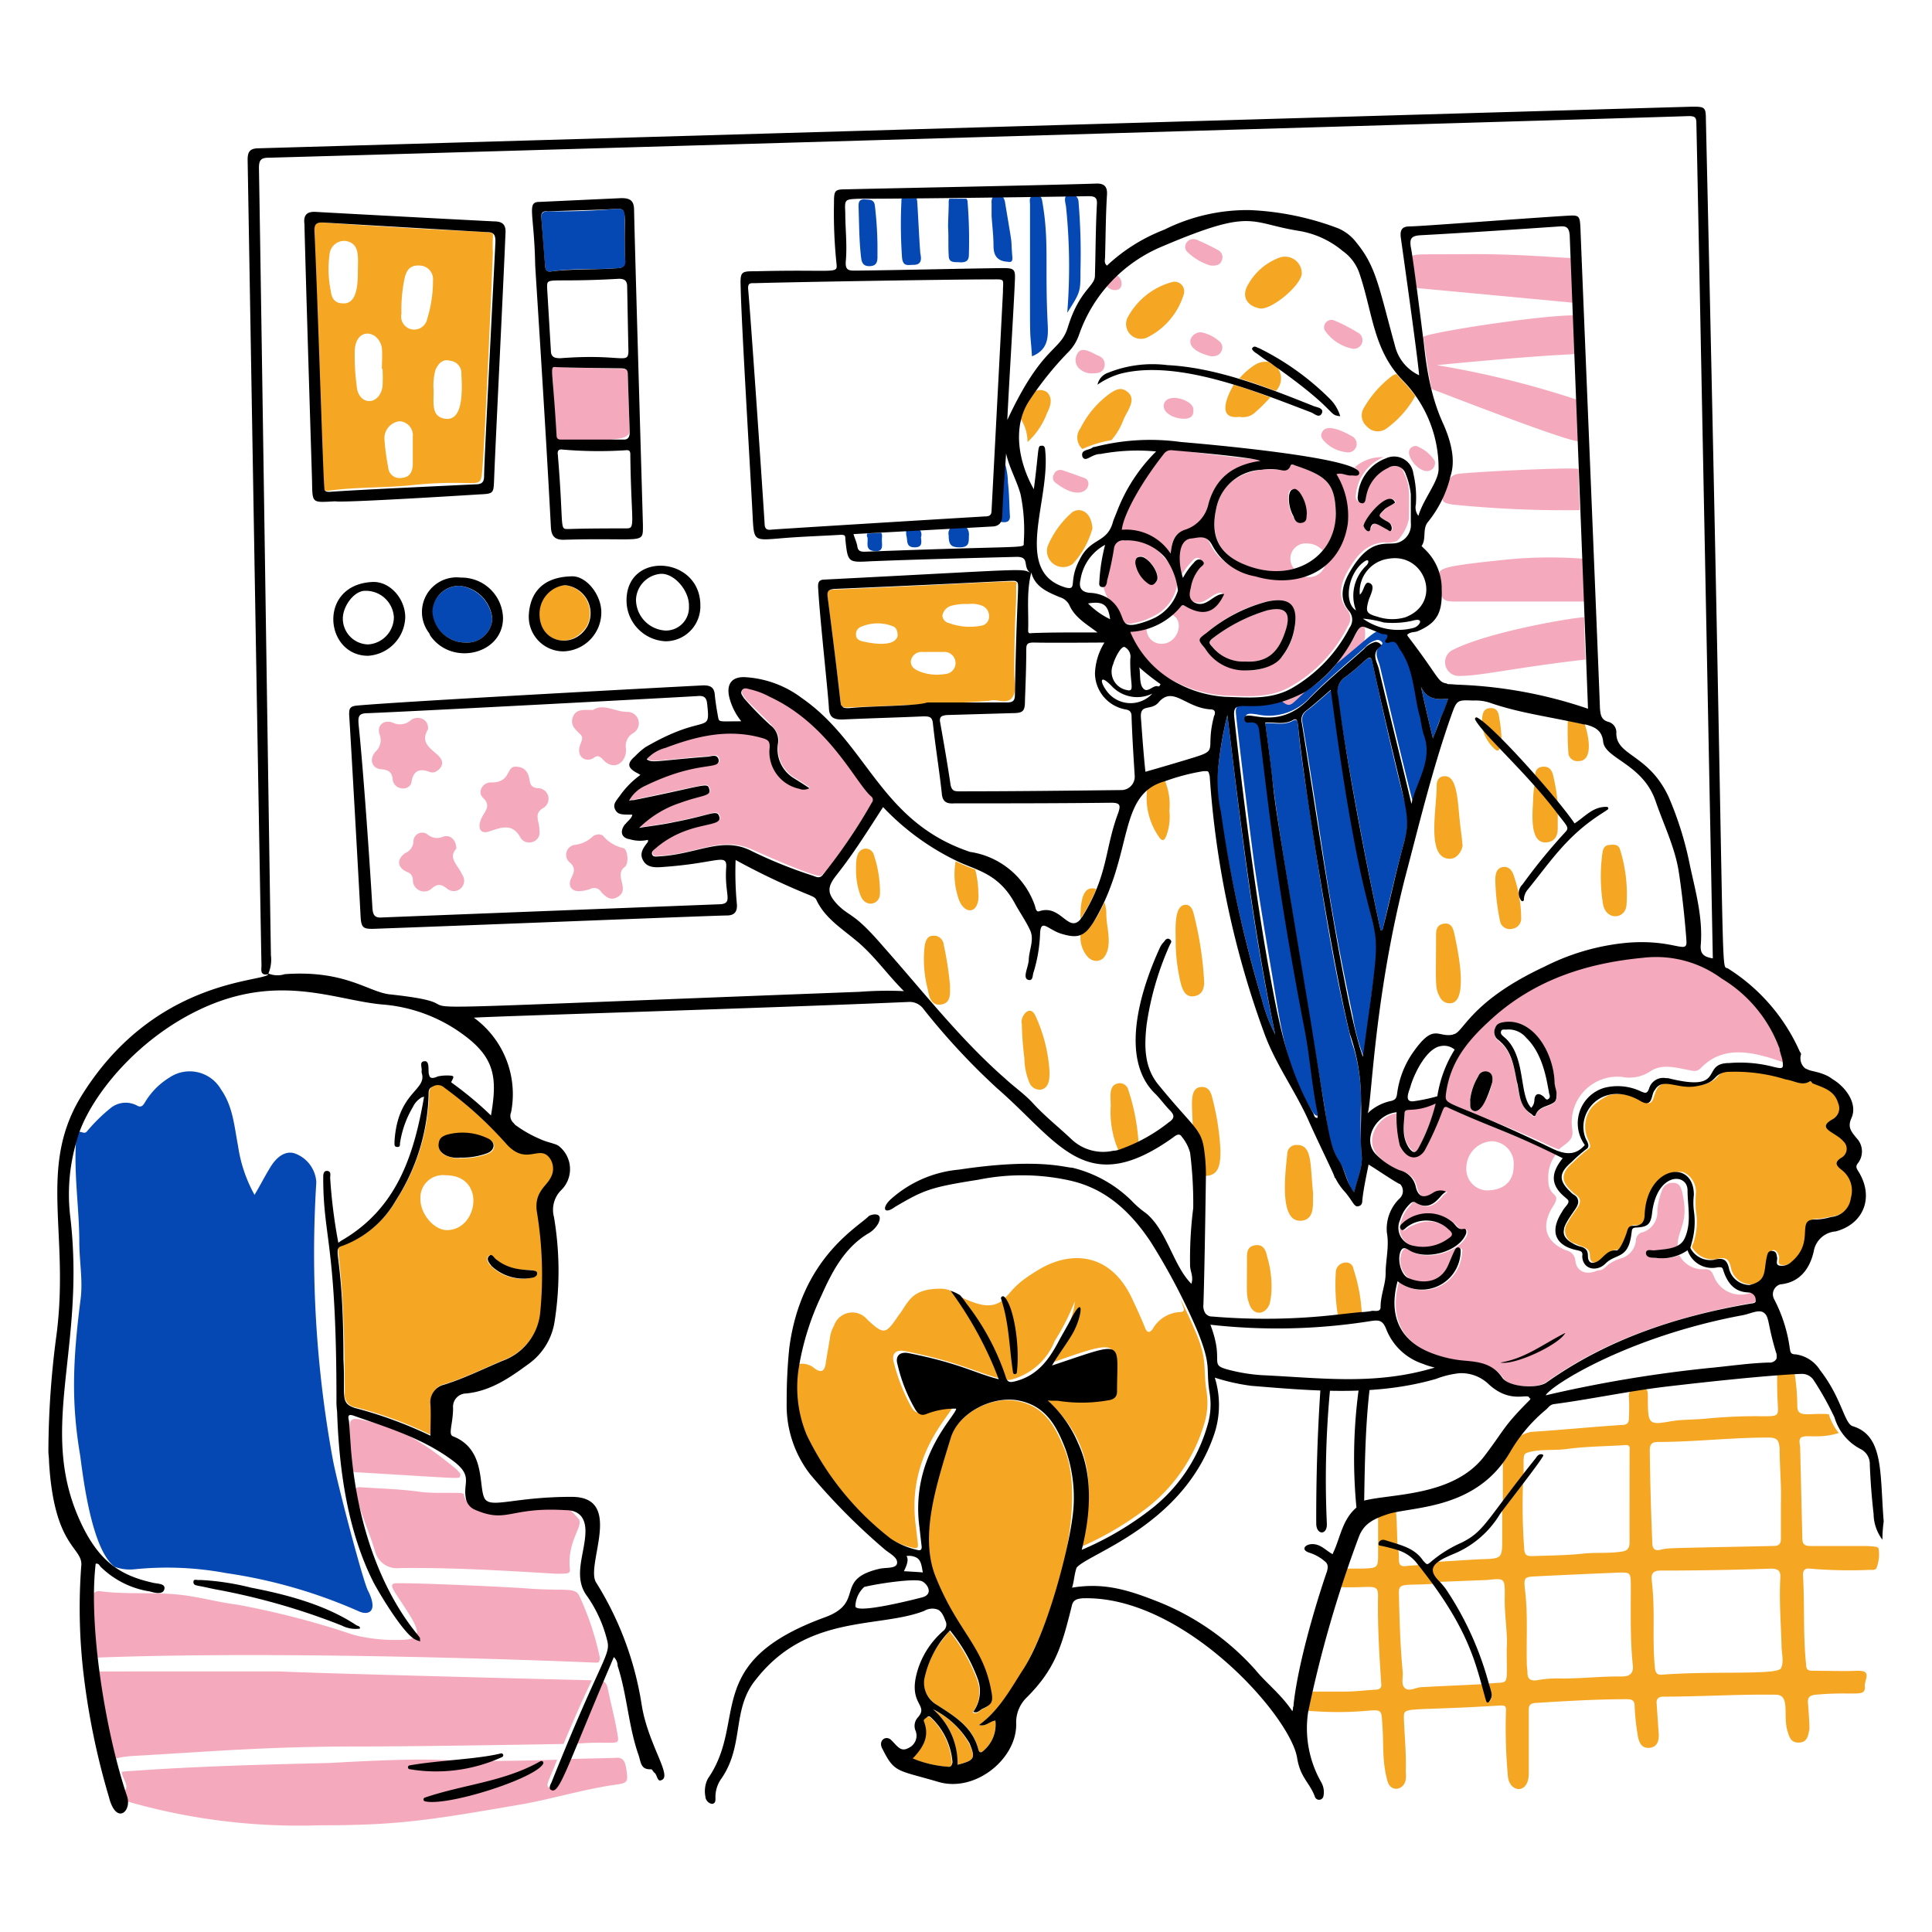 <svg xmlns="http://www.w3.org/2000/svg" viewBox="0 0 800 800" height="800" width="800"><g transform="matrix(4,0,0,4,0,0)"><defs><style>.a{fill:#F5A623}.b{fill:#f5a9bd}.c{fill:#0648B3}</style></defs><path class="a" d="M98.536 182.427a7.163 7.163 0 0 0-2.153-4.569c-.365-.364-.913.132-.784.392.653 1.5-.13 2.675-1.174 3.785a11.944 11.944 0 0 0 3.589.848c.392.066.522-.065.522-.456z"></path><path class="a" d="M100.3 180.469a8.5 8.5 0 0 0-3.785-3.525 6.825 6.825 0 0 1 2.545 5.743c1.826-.457 1.97-.659 1.24-2.218z"></path><path class="a" d="M96.97 176.487c1.839 1.157 3.785 2.285 4.308 4.635.13.456.326.26.587.064a3.607 3.607 0 0 0 1.174-3.067c-.652.066-.979.653-1.7.457 5.965-4.158 11.786-21.357 8.876-28.521-.979-2.35-2.024-4.5-4.961-5.026-2.61-.522-6.134 1.306-6.918 3.916-1.435 4.7-3.284 10.254-1.5 14.489 2.156 5.307 4.839 7.077 5.678 11.552.2 1.241.131 1.5-.848 1.958-.326.131-.457.588-.979.326a3.549 3.549 0 0 0 .457-3.393 17.571 17.571 0 0 0-2.872-5.026c-1.24 1.567-2.415 3.068-2.676 5.092a2.937 2.937 0 0 0 1.374 2.544z"></path><path class="a" d="M103.758 142.223c.258.719.522.718 1.174.522a6.67 6.67 0 0 0 4.243-3.916 24.406 24.406 0 0 0 2.088-4.112c-.2 2.546-1.893 4.438-3.133 6.593 4.7-1.57 7.18-2.728 7.18-.915v3.46c0 .652-.523.783-.979.913-2.927.585-4.339 0-6.2 0 6.032 5 4.766 11.429 3.525 15.469a32.351 32.351 0 0 0 7.374-4.374 17.206 17.206 0 0 0 5.614-8.419 7.447 7.447 0 0 0 .26-3.394c-.4-2.391.175-3.248-1.239-6.4-.457-1.109-.979-2.153-1.5-3.263.13.326.2.587.327.914s.065.522-.327.522a3.446 3.446 0 0 0-2.807 1.7c-.326.523-.652.457-.847-.13-.392-.979-.849-1.958-1.306-2.937-2.219-4.765-6.265-5.026-9.594-3.068-2.876 1.692-2.85 2.431-3.785 3.133.914.848 1.566 4.894 1.24 7.636-.392-2.48-.392-5.026-1.24-7.571-1.11.849-2.219.587-3.655 0a9.758 9.758 0 0 1-1.178-.586 7.514 7.514 0 0 1 .653.849 24.888 24.888 0 0 1 4.112 7.374z"></path><path class="a" d="M83.134 148.358a32.216 32.216 0 0 0 8.68 10.7 7.274 7.274 0 0 0 2.741 1.175c.392.13.522-.065.457-.456l-.2-1.763c-1.045-7.418 3.786-11.686 3.786-12.4-3.034 0-3.452 1.332-4.243.065a19.066 19.066 0 0 1-1.827-4.634c-.261-.914.2-1.37 1.175-1.174 5.506 1.1 7.484 2.246 9.724 2.806a35.147 35.147 0 0 0-5.025-9.073 2.738 2.738 0 0 0-1.044-.195c-3.144 0-3.313 1.481-4.373 2.806-1.306 1.958-1.5 1.958-3.2.392a2 2 0 0 0-3.459.653 3.2 3.2 0 0 0-.392 1.109c-.13.914-.326 1.828-.457 2.807-.13.718-.391.979-1.109.522a1.934 1.934 0 0 0-2.023-.392 12.3 12.3 0 0 0 .789 7.052zm-37.071-35.831a1 1 0 0 0-1.175-.13.837.837 0 0 0-.457.849 21.237 21.237 0 0 1-3.394 10.964 10.608 10.608 0 0 1-5.547 4.7c-1.168.437.2-.431.2 15.338a1.292 1.292 0 0 0 1.109 1.435 40.524 40.524 0 0 1 7.832 2.872c0-1.175.065-2.219 0-3.264a1.8 1.8 0 0 1 1.436-2.022c2.088-.653 4.046-1.632 6.07-2.481a6.023 6.023 0 0 0 3.85-4.9 37.286 37.286 0 0 0-.326-10.442c-.243-2.182.938-2.659 1.37-3.525a2.032 2.032 0 0 0 0-2.023c-1.015-1.692-2.566.921-4.5-1.5a65.943 65.943 0 0 0-6.468-5.871zm.2 14.815c-1.306 0-2.741-1.631-2.741-3.2a2.336 2.336 0 0 1 2.61-2.48c4.23.002 3.374 5.68.127 5.68zm1.5-7.44a3.055 3.055 0 0 1-1.7-.326 1.01 1.01 0 0 1-.588-1.109.916.916 0 0 1 .784-.914 5.933 5.933 0 0 1 4.242.326c.869.348.874 1.216 0 1.567a7.567 7.567 0 0 1-2.741.454zM55.2 131.52c.38 0 .525.458 0 .717a4.617 4.617 0 0 1-4.373-1.175c-.261-.261-.587-.717-.261-1.044s.522.2.718.392c1.858 1.362 3.172.922 3.916 1.11zm129.878-19.841a18.239 18.239 0 0 0-6.134-.783 1.218 1.218 0 0 0-1.045.456c-1.011 1.237-3.091 1.234-4.634.849-2.851-.6-1.318 2.929-3.263 1.762a4.623 4.623 0 0 0-3.459-.587 6.526 6.526 0 0 0-1.631 1.109 3.187 3.187 0 0 0-.523 3.459c.13.327.392.783.065.979a15.76 15.76 0 0 0-1.566 1.371c-1.305 1.109-1.371 1.958-.131 3.067a1.743 1.743 0 0 0 .392.327c1.051.788-.151 1.474-.848 2.871a1.359 1.359 0 0 0 .717 2.154c.883.44 1.567.409 1.567 1.24 0 .783.457.914 1.044.522s.979-1.175 1.893-1.109c.388 0 1.048-1.467 1.109-1.958.131-.457.261-.653.718-.588.849.066 1.11-.456 1.11-1.24a5.737 5.737 0 0 1 1.109-3.2 2.976 2.976 0 0 1 2.676-1.044 2.225 2.225 0 0 1 1.305 2.284 13.671 13.671 0 0 0 0 1.632 6.894 6.894 0 0 1-.261 3.459c-.065.2-.26.392 0 .587a2.387 2.387 0 0 0 2.35 1.045c.979-.261 1.37-.066 1.566.979a2.119 2.119 0 0 0 2.089 1.631c1.857-.218 1.528-1.807 1.827-3 .142-.7.811-.8 1.045.131.065.326-.2.718.2.848a1.274 1.274 0 0 0 1.24-.391 3.881 3.881 0 0 0 1.371-2.807c0-.848.065-1.632 1.24-1.566a12.109 12.109 0 0 0 1.5-.261 2.288 2.288 0 0 0 2.022-1.958 2.666 2.666 0 0 0-.979-2.937c-.653-.457-.717-.783 0-1.24a1.045 1.045 0 0 0 .2-1.7c-.6-.9-3-1.277-1.11-2.284a1.234 1.234 0 0 0 .588-1.632c-.391-1.305-1.632-1.632-2.675-2.089-.066-.065-.132-.261-.262-.195-.986.59-1.7.009-2.422-.193zM34.119 50.786c2.872-.391 5.809-.261 8.746-.587 6.1-.59 6.711.378 6.983-.849.273-1.365 1.138-22.215 1.175-23.169a13.642 13.642 0 0 1 0-1.631c0-.854 1.174-.2-17.426-1.5-.848-.066-1.109.13-1.109.978.434 9.549.9 26.415 1.044 26.694a.918.918 0 0 0 .587.064zm10.769-10.377a6.18 6.18 0 0 1 .2-2.154c.326-.652.718-1.109 1.5-.913a1.294 1.294 0 0 1 1.175 1.37c.1 1.876.173 4.922-1.7 4.634-1.403-.216-1.175-1.509-1.175-2.937zm-3.328-7.962a15.6 15.6 0 0 1 .326-3.655c.2-.849.587-1.371 1.566-1.305a1.419 1.419 0 0 1 1.371 1.566 13.23 13.23 0 0 1-.588 3.916 1.384 1.384 0 0 1-1.7 1.109 1.362 1.362 0 0 1-.975-1.631zm-.2 11.16a1.455 1.455 0 0 1 1.37 1.632v2.937c-.065.718-.326 1.24-1.174 1.3a1.177 1.177 0 0 1-1.371-1.11 22.229 22.229 0 0 1-.392-3 1.775 1.775 0 0 1 1.571-1.759zm-1.828-7.571c.066.718 0 1.436 0 2.154h.068a17.149 17.149 0 0 1 0 1.828c-.344 2.063-2.531 1.962-2.676-.066a23.669 23.669 0 0 1-.2-3.72c.157-2.418 2.505-2.041 2.812-.196zm-5.417-9.724a1.524 1.524 0 0 1 1.632-1.371c1.555.222 1.3 1.718 1.3 3.133 0 1.472-.12 3.44-1.566 3.328-.849 0-1.175-.587-1.24-1.3a11.017 11.017 0 0 1-.122-3.79zm68.403 46.207c.718-.192 1.7.457 2.284-.326.457-.653.2-1.566.2-2.415 0-6.711.229-6.337.195-9.137-.008-.73 2.09-.509-18.861.392-.653 0-.783.261-.653.848 1.429 11.021 1.259 11.049 1.5 11.291.131 0 .261.065.392.065.097 0 14.259-.537 14.943-.718zm-4.112-9.789a5.613 5.613 0 0 1 1.827-.2 2.908 2.908 0 0 1 1.5.2 1.148 1.148 0 0 1 .653 1.109.921.921 0 0 1-.718.914 6.29 6.29 0 0 1-3.459-.261.84.84 0 0 1-.653-.783 1.3 1.3 0 0 1 .85-.979zm-9.137 3.654c-.327-.065-.653-.261-.653-.652a.793.793 0 0 1 .522-.849 4.345 4.345 0 0 1 3.263-.065c.392.131.523.522.523.979-.194 1.159-2.424.894-3.655.587zm8.549 3.394a5.023 5.023 0 0 1-2.61-.261c-.457-.2-.979-.457-.914-1.109a1.112 1.112 0 0 1 1.24-.914c.1 0 2.249-.017 2.35 0a1.145 1.145 0 0 1-.066 2.284zM193.3 160.04h-5.874c-.653 0-.849-.195-.849-.848-.262-10.588-.205-9.161-.261-9.659-.28-1.542 1.317-.342 3.982-1.175h.065a5.52 5.52 0 0 1-1.044-1.958c-2.055-.171-3.264.452-3.264-.848a21.864 21.864 0 0 0-.326-3.655c-.587.065-1.175.065-1.763.13 0 1.11 0 2.154.066 3.263.112 2.122.163.854-7.44 1.567-1.305.13-2.611.065-3.916.326-1.893.327-2.056.132-2.089-1.827-.021-1.236.143-1.7-.718-1.632-.652.065-1.37 0-1.24 1.044a18.1 18.1 0 0 1 0 1.893c0 .522-.065.849-.717.849-3.133.2-6.266.522-9.4.717a3.678 3.678 0 0 0-2.937 3.068v4.5c.1-.192 1.169-1.319 2.154-2.741 0-2.54-.14-2.534.588-2.741 1.305-.326 2.675-.131 3.981-.326 1.958-.261 3.981-.261 5.939-.392.587-.065.457.392.457.718 0 .282-.012 9.05 0 9.333 0 .653-.261.914-.849.979-1.305.2-2.61.065-3.916.2-1.762.195-3.524.195-5.286.261-.458 0-.784 0-.849-.653a61.149 61.149 0 0 1-.13-6.918c-.2.3-2.07 2.7-2.154 2.806v2.872c0 2.154 0 2.154-2.22 2.219-1.5.065-3.066.2-4.568.261-.8.807-.591 1.3.2 2.089 1.5-.066 5.025-.2 5.025-.2 1.828-.2 1.828-.2 1.828 1.631-.065 1.958.326 3.916.2 5.483 0 3.319.174 3.406-.653 3.524-.392 0-.848.065-1.24.065.131.392.195.784.327 1.24a.694.694 0 0 1-.261.653c-.2-.653-.392-1.24-.523-1.827-2.153.13-4.307.195-6.461.326-.587 0-1.3.522-1.762.065-.392-.391-.131-1.109-.2-1.7-.261-2.741-.326-5.417-.392-8.158 0-1.069.586-.705 3.721-.914-.458-.652-.979-1.3-1.5-1.958-.523.066-.979.066-1.5.131-1.02.1-.586-.7-.783-1.7a15.007 15.007 0 0 0-1.827-.457c.065-.326.326-.326.522-.261.391.131.848.261 1.24.392-.065-1.045-.065-2.089-.13-3.133 0-.2-.066-.457-.066-.653a6.486 6.486 0 0 0-1.762.392.97.97 0 0 0-.065.457v3.589c0 1.567 0 1.567-1.632 1.632H139c-.2.653-.392 1.24-.653 1.893 3.6.212 4.308-.5 4.308.913-.065 3 .13 6.07.326 9.072.065.457-.131.653-.587.653-1.044.065-2.155.2-3.2.2h-3.852c-.064.326-.326 1.631-.391 1.958 7.258.605 7.955-.8 8.093.718.259 2.863-.033 4.315.588 6.591.354 1.242 1.753.911 1.892-.195a3.117 3.117 0 0 0 0-.784c.066-1.827-.13-3.72-.195-5.547 0-1.266-.052-.674 10.051-1.305.456 0 .521.13.521.456a55.289 55.289 0 0 0 .2 6.919c.184 1.656 2.154 1.857 2.154-.327v-6.456c0-.457 0-.783.653-.848 3.2-.2 6.4-.392 9.529-.392.652 0 .783.261.783.783a23.542 23.542 0 0 0 .326 3c.131.784.457 1.371 1.305 1.24.784-.13.914-.848.849-1.566l-.2-2.937c-.065-.522.131-.783.717-.783 3.852 0 7.768-.261 11.618-.2 1.5 0 .747 2.049 1.175 3.655.2.653.326 1.3 1.175 1.3.914 0 .979-.718 1.109-1.3.07-.279-.127-2.705-.13-2.741-.065-.588.13-.849.783-.914 4.218-.383 5.2.347 5.091-.914 0-.679.734-1.566-.653-1.566-1.567.065-3.133 0-4.7 0-.458 0-.718-.065-.718-.653-.326-3.067-.131-6.2-.326-9.267 0-.522.26-.718.718-.653a48.332 48.332 0 0 0 6.135.131c.26 0 .717.065.783-.262a3.779 3.779 0 0 0 .2-1.892c0-.321-.719-.255-1.177-.321zm-25.454 13.51c-2.219-.032-4.438.261-6.657.2a11.977 11.977 0 0 0-2.154.2c-.652.065-.913-.2-.913-.783 0-.327-.066-.588-.066-.849-.065-2.61.13-5.221-.2-7.831-.13-1.241 0-1.241 1.175-1.306a948.94 948.94 0 0 1 8.681-.391c1.109 0 1.109 0 1.109 1.631 0 2.611-.065 5.287.2 7.9.133.968-.39 1.241-1.173 1.229zm2.937-23.3c-.006-.588.065-.979.849-.979 3.785 0 7.57-.457 11.421-.457.913 0 1.11.261 1.175 1.175 0 1.892.2 3.85.13 5.743v3.524c0 .588-.2.783-.783.783-11.455.244-10.809.191-11.683.392-.587.131-.848-.065-.848-.783a306.89 306.89 0 0 1-.259-9.397zm13.577 22.45c-.38.727-6.789.256-12.2.653-.522.065-.783-.066-.849-.718-.3-3.32.07-5.6-.326-9.072-.066-.653.131-.979.913-.979 3.786 0 7.637-.065 11.422-.2.718 0 1.044.2.978.979-.129 2.35.066 4.7.132 7.049-.004.724.27 1.643-.07 2.288zM60.747 64.818a2.92 2.92 0 0 0-2.347-4.242 2.988 2.988 0 0 0-2.611 3c-.002 2.749 3.211 3.869 4.958 1.242zm80.473-22.647a1.49 1.49 0 0 0 .261 1.958 1.53 1.53 0 0 0 2.089.2A10.328 10.328 0 0 0 146.507 41a13.95 13.95 0 0 0-1.241-1.5c-.26-.261-.457-.522-.717-.783a1.31 1.31 0 0 0-.522.261 10.971 10.971 0 0 0-2.807 3.193zm-24.736-1.762c-.587-.326-1.045 0-1.5.261a9.975 9.975 0 0 0-3.133 3.655 1.591 1.591 0 0 0 .2 2.154 12.1 12.1 0 0 1 3-.914 6.807 6.807 0 0 0 1.24-2.089c.38-.956 1.584-2.276.193-3.067zm13.38-2.609a7.479 7.479 0 0 0-1.567 1.371c1.306.391 2.546.848 3.785 1.3a1.862 1.862 0 0 0 .2-2.349c-.327-.2-.588-.457-.914-.653a2.146 2.146 0 0 0-1.504.331zm-1.564 5.35a1.864 1.864 0 0 0 1.7-.522 16.472 16.472 0 0 0 1.5-1.5c-1.24-.457-2.479-.914-3.785-1.306-1.028 1.785-1.467 3.595.585 3.328zm-5.55 50.515c-1.228 0-1.045 2.421-1.045 3.721a18.53 18.53 0 0 0 .522 4.372c.2.784.523 1.5 1.371 1.371.914-.131 1.11-.914 1.044-1.7a36.192 36.192 0 0 0-1.109-6.983c-.133-.389-.327-.781-.783-.781zm3.589 25.454a25.944 25.944 0 0 0-.848-5.482c-.131-.588-.392-1.175-1.175-1.11-1.3.108-.848 2.11-.848 4.177 1.117 1.242 1.24 3.167 1.24 5.026 1.476 0 1.631-1.142 1.631-2.611zm-7.57-84.192a7.365 7.365 0 0 0 3.785-4.5 1 1 0 0 0-1.175-1.24 7.408 7.408 0 0 0-4.7 3.786 1.537 1.537 0 0 0 2.09 1.954zm11.617-3.003c1.178.243 4.373-2.414 4.373-3.655a1.734 1.734 0 0 0-2.219-1.631 6.148 6.148 0 0 0-3.329 2.806c-.718 1.175-.192 2.198 1.175 2.48zM150.1 88.9c.718 0 1.239-.783 1.305-1.37-.066-.718-.13-1.24-.2-1.762-.322-2.46-.241-5.418-1.632-5.418-.718 0-.849.588-.849.979.001 2.539-1.108 7.571 1.376 7.571zm-15.341 37.464c1.453-.162 1.1-1.948 1.174-2.807-.312-2.97-.072-5.025-1.631-5.025a.928.928 0 0 0-1.044.913c-.242 2.294-.835 7.178 1.501 6.919zM111.85 95.1a16.78 16.78 0 0 0 1.632-3.067.97.97 0 0 0-.457-.065c-1.112.001-1.175 1.994-1.175 3.132zm1.697 4.374c.653-.065.913-.522 1.11-1.109.326-1.306-.131-2.481-.131-3.786a3.744 3.744 0 0 0-.195-1.175c-.507 1.115-1.392 2.85-2.481 3.394a3.2 3.2 0 0 0 .392 1.762c.326.522.658.914 1.305.914zm-2.676-46.338a9.518 9.518 0 0 0-2.414 3.394 1.67 1.67 0 0 0 2.611 1.827 8.96 8.96 0 0 0 2.022-3.657c-.142-2.01-1.583-2.2-2.219-1.564zm39.682 43.532c-.129-.588-.326-1.175-1.109-1.044-.719.13-.784.652-.784 1.24 0 5.177-.153 5.4.457 6.461a1.1 1.1 0 0 0 1.11.522c1.785-.255.71-5.431.326-7.179zm8.158-13.837c-.111 1.77-.3 4.5 1.371 4.373.848-.065 1.174-.653 1.174-1.436v-1.892c-.783-.979-1.566-1.958-2.349-2.872a9.148 9.148 0 0 0-.196 1.827zm2.089-2.48c-.13-.587-.391-1.044-1.109-.979-.652.066-.783.523-.783 1.045.848.913 1.632 1.892 2.349 2.741a20.875 20.875 0 0 0-.457-2.807zm5.09 7.898a17.868 17.868 0 0 0 .066 5.417c.369 1.66 2.272 1.48 2.415.065a15.449 15.449 0 0 0-.653-5.743c-.131-.523-.522-.588-1.045-.523-.456 0-.71.262-.783.784zm-58.673 16.968c-.6-1.413-1.667.092-1.436.783a31.884 31.884 0 0 0 .261 3.525 6.807 6.807 0 0 0 .522 2.545 1.146 1.146 0 0 0 1.24.719c.75-.189.848-.993.848-1.763a16.065 16.065 0 0 0-1.435-5.809zm8.615 6.919c-1.1.148-.849 1.329-.849 2.349a9.962 9.962 0 0 0 .783 4.569 11.649 11.649 0 0 0 2.089-.849 21.67 21.67 0 0 0-1.044-5.351.917.917 0 0 0-.979-.718zm15.598 22.843a7.26 7.26 0 0 0 .2-1.763 10.714 10.714 0 0 0-.457-3.132c-.131-.653-.392-1.305-1.24-1.175s-.849.783-.849 1.37c0 4.016-.085 3.727.262 4.765.449 1.208 1.654 1.072 2.084-.065zM96.643 96.863c-.587 0-.783.392-.913.979a12.306 12.306 0 0 0 .326 4.635c.131.782.392 1.7 1.436 1.5.979-.2.848-1.109.848-2.023a34.352 34.352 0 0 0-.652-4.177 1.01 1.01 0 0 0-1.045-.914zm60.11-6.069c-.137-.521-.457-1.11-1.109-1.044-.719.065-.843.718-.849 1.305a22.262 22.262 0 0 0 .522 4.438 1.035 1.035 0 0 0 1.24.653 1.065 1.065 0 0 0 .914-1.11 13.585 13.585 0 0 0-.718-4.242zm-18.47 40.921a19.8 19.8 0 0 0 .2 4.373v.065c.848-.065 1.632-.195 2.48-.326a17.29 17.29 0 0 0-.848-4.438c-.17-1.147-1.832-.759-1.832.326zM99.124 92.686c.542 2.192 2.36 2.015 2.153-.261a9.783 9.783 0 0 0-.326-2.414 18.869 18.869 0 0 1-2.023-.849 7.706 7.706 0 0 0 .196 3.524zm20.884-6.004c.33.455.523.327.719-.13a5.666 5.666 0 0 0 .326-2.611 6.5 6.5 0 0 0-.522-3.263 5.638 5.638 0 0 0-1.762.914 7.045 7.045 0 0 0 1.239 5.09zM89.53 87.857c-.911.141-.914 1.236-.914 2.154a7.437 7.437 0 0 0 .457 2.676c.508 1.354 2.023.969 2.023-.2a12.224 12.224 0 0 0-.653-4.047.864.864 0 0 0-.913-.583zm18.861-45.099c.327-.652.653-1.5 0-2.153a1.2 1.2 0 0 0-1.175-.131 6.815 6.815 0 0 0-1.566 2.872 4.375 4.375 0 0 1 .718 2.415 7.658 7.658 0 0 0 2.023-3.003zm53.975 35.309a.943.943 0 0 0 1.044.718c1.49 0 1.123-2.372.652-3.785l-1.761-.392a32.459 32.459 0 0 0 .065 3.459zm-8.876-2.611a4.046 4.046 0 0 0 1.175 2.024c.326.326.522.326.652-.2-.326-.326-.652-.718-.979-1.044a9.762 9.762 0 0 1-.848-.78zm1.958 1.244a16.07 16.07 0 0 0-.261-2.48c-.065-.587-.326-.979-.979-.913s-.784.587-.784 1.37c0 .173-.219-.049 2.024 2.023z"></path><path class="b" d="M160.082 143.071c6.283-4.5 13.51-6.787 21.015-8.158.261-.065.653 0 .653-.391a.762.762 0 0 0-.457-.718 2.954 2.954 0 0 1-3.851-1.632c-.2-.457-.327-.783-.913-.783a2.739 2.739 0 0 1-2.677-1.436 4.777 4.777 0 0 1-2.349.261c-.457 0-1.044 0-.979-.522.065-.457.653-.2.979-.261a9.823 9.823 0 0 0 2.154-.392c0-1.9 1.261-2.364.457-5.743-.131-.457-.327-.848-.915-.848a1.141 1.141 0 0 0-1.174.848 7.048 7.048 0 0 0-.457 2.023 2.2 2.2 0 0 1-1.435 2.219.907.907 0 0 0-.784.914 2.166 2.166 0 0 1-1.371 1.762c-1.944.557-1.642 1.305-2.61 1.305-1.109.523-2.154.131-2.285-.978a1.181 1.181 0 0 0-.979-1.11c-2.285-.953-2.582-2.689-1.239-4.7.779-1.367-.588-.7-.588-2.611a3.891 3.891 0 0 1 .784-2.61c-3.72-1.828-7.571-3.2-11.226-4.895-.9-.385-.42.843-2.35 4.177-.718 1.24-1.24 1.24-1.958 0-.13-.2-.195-.457-.326-.718-.536-1.288.356-2.941-.587-2.807-1.905.136-3.59 2.877-1.828 4.5a5.437 5.437 0 0 0 2.219 1.436 2.155 2.155 0 0 1 1.7 1.762c.261 1.044.849 1.174 1.762.587a1.438 1.438 0 0 1 1.371-.13 2.322 2.322 0 0 0-.587.522c-.718.848-1.5 1.305-2.611.587-.261-.2-.457 0-.587.2a3.769 3.769 0 0 0-.979 1.632 1.9 1.9 0 0 0 1.435 2.675 4.433 4.433 0 0 0 3.59-.783c.522-.391.392-.587 0-.913-1.305-1.11-2.611-1.175-4.308-.262-.2.131-.456.457-.653.2-.26-.326.066-.522.327-.718a3.949 3.949 0 0 1 5.091.066c.326.261.456.718 1.109.652.261-.065.326.327.2.588-.783 1.827-4.307 2.741-5.939 1.566-.326-.261-.522-.261-.784.131a2.334 2.334 0 0 0 .784 2.806c1.566.653 3.329.457 4.111-1.305.262-.522.458-1.045.719-1.632.154-.462.785-.2.586.2a4.047 4.047 0 0 1-6.526 3.067c-.979 3.59.262 6.266 3.525 7.441a12.261 12.261 0 0 0 3.394.783c1.5.13 2.871.326 3.916 1.762.515.907 3.449 1.092 4.431.384zm-6.2-19.84a2.212 2.212 0 0 1-2.088-2.35 2.78 2.78 0 0 1 2.611-2.741 2.327 2.327 0 0 1 2.284 2.611c-.001 1.566-1.045 2.48-2.808 2.48z"></path><path class="b" d="M145.4 115.268c0 1.24-.327 2.48.587 3.59.327.392.588.587.914-.065a46.553 46.553 0 0 0 1.958-4.7c-2.281 1.064-3.459.47-3.459 1.175zm24.667-16.316c-5.613.511-10.834 2.089-15.207 5.874-2.675 2.349-4.83 4.9-5.286 8.549-.066.653.2.719.587.849 3.459 1.5 6.983 2.807 10.378 4.438a7.361 7.361 0 0 0 .848.327c.635-.636 1.575-.86 1.37-2.089a4.729 4.729 0 0 1 5.156-5.417 3.913 3.913 0 0 0 2.937-.588c1.175-.783 2.611-.391 3.916-.13.457.066.848.261 1.305-.2 2.32-2.412 5.362-1.726 8.55-.587a3.255 3.255 0 0 0-.2-.914 6.3 6.3 0 0 1-.2-.783c-2.068-5.859-8.782-9.817-14.154-9.329zm-15.6 13.118a6.215 6.215 0 0 1-.979 2.35c-.2.327-.457.717-.914.587-.522-.13-.327-.587-.391-1.109a5.125 5.125 0 0 1 .848-2.481c.261-.391.587-.652 1.044-.456s.459.653.394 1.109zm6.33 2.154c-.587.392-1.5.392-1.827 1.24-.131.326-.391 0-.522-.131-2.114-1.538-.75-5.7-3.459-7.7a1 1 0 0 1-.2-1.174c.13-.392.457-.522.913-.588a3.41 3.41 0 0 1 3.33 1.371 7.521 7.521 0 0 1 1.892 4.895c.155 1.037.481 1.602-.124 2.087zm-29.628-51.037a16.973 16.973 0 0 0-5.678 2.937c-.392.326-.262.522 0 .783a3.979 3.979 0 0 0 3.459 1.566c2.415.131 3.524-1.109 4.177-3.263.522-1.827-.127-2.474-1.958-2.023zM115.7 54.963c2.219 0 4.112.522 5.482 2.415.131-1.175.261-2.154 1.5-2.48a3.717 3.717 0 0 0 2.415-2.676c.718-2.676 2.546-4.046 5.417-4.373-.195-.195-.261-.261-.326-.261-9.881-1.051-9.32-1.383-10.051-.652a17.835 17.835 0 0 0-3.785 6.2 5.045 5.045 0 0 0-.652 1.827z"></path><path class="b" d="M134.041 48.175c-.2-.065-.392-.2-.457.066-.358.893-.865.154-3 .391-2.48.327-4.242 1.7-4.7 4.112-.456 2.48.066 4.373 2.611 5.548a8.177 8.177 0 0 0 4.5.783l.979-.2a1.578 1.578 0 0 1 1.371-2.611 2.1 2.1 0 0 1 1.566.718 5.712 5.712 0 0 0 1.371-3.85c-.076-3.16-.982-3.869-4.241-4.957zm.783 5.94c-.457.13-.783-.2-.979-.653a3.8 3.8 0 0 1-.457-2.219c0-.261.065-.522.391-.587a.577.577 0 0 1 .653.261 4.017 4.017 0 0 1 .784 2.284c-.066.326.065.783-.392.914z"></path><path class="b" d="M140.241 48.371c-.187 0 .381.041.261.522-.065.327-.522.131-.784.2-.522.066-1.043-.391-1.565-.13a8.179 8.179 0 0 1 1.175 5.09 7.274 7.274 0 0 1-2.09 4.177 1.738 1.738 0 0 1-2.414 1.371c-3.318.968-8.165-.323-9.529-3.263-.522-1.175-1.371-.783-2.153-.718-.849.065-1.176.783-1.11 1.566s-.326 1.5.131 2.284c-2.249-2.023-2.129-3.5-5.94-3.654a.954.954 0 0 0-1.11.848c-.195 1.11-.522 2.219-.718 3.329-.064.2-.064.456-.195.587a4.408 4.408 0 0 0 .457 1.3 3.435 3.435 0 0 1 1.306 1.893c.2.783.782.914 1.435.718a6.805 6.805 0 0 0 2.024-.718 4.4 4.4 0 0 0 2.414-3.133 6.424 6.424 0 0 1 1.564-2.54c.2-.261.522-.522.849-.2s0 .522-.2.718a4.128 4.128 0 0 0-.979 2.089c-.065.522-.261 1.174.326 1.5 1.262.7 2.06-.956 3.133-.849-.979 1.958-2.154 2.284-4.046 1.24-.48-.319-.387.245-1.305.979 1.562.522.806 3.068-.915 3.068a1.525 1.525 0 0 1-1.566-1.632v-.13a8.869 8.869 0 0 1-1.892.391 10.1 10.1 0 0 0 5.09 5.417 13.262 13.262 0 0 0 4.77 1.309c2.285.066 4.635.327 6.789-.848a14.6 14.6 0 0 0 6.069-6.331 1.373 1.373 0 0 0-.065-1.7c-.979-1.24-.719-2.61 0-3.916.849-1.5 1.827-2.871 3.785-3.067a2.773 2.773 0 0 0 1.37-.131 4.478 4.478 0 0 0 1.241-2.349c0-2.589.146-3.363-.522-4.7a1.167 1.167 0 0 0-1.828-.653 4.019 4.019 0 0 0-2.284 3c-.066.261-.066.718-.457.653s-.456-.457-.392-.783a4.621 4.621 0 0 1 2.872-3.851 4.288 4.288 0 0 0-3.002 1.047zm-20.428 11.683c-.2.326-.457.587-.849.326a2.877 2.877 0 0 1-1.37-2.154c-.066-.391.065-.652.522-.652.718 0 2.023 1.826 1.697 2.48zm14.227 4.895a6.392 6.392 0 0 1-1.3 3 4.641 4.641 0 0 1-3.655 1.436 4.9 4.9 0 0 1-4.111-2.023c-.066-.066-.131-.2-.2-.261-.783-.849-.783-.914.2-1.632a14.825 14.825 0 0 1 6.2-3.2c2.28-.518 3.16.331 2.866 2.68zm9.79-13.314a.527.527 0 0 1 .653.391c-.326.261-.783.327-1.044.653-.784.718-.784.783.131 1.24.405.2.7.624.521.979-.13.2-.261 0-.391-.065-.942-.47-1.488-1.02-1.762-.2-.066.13-.066.457-.326.326a.611.611 0 0 1-.327-.587 5.04 5.04 0 0 1 2.545-2.737z"></path><path class="b" d="M131.1 74.021c4.394-.666 3.589-2.135 8.811-6a2.789 2.789 0 0 0 1.306-3.2c-.392-.065-.587.326-.849.783-2.415 4.569-5.808 7.571-11.226 7.506.81.319 1.319 1.008 1.958.911zM13.822 181.774c8.684-.5 13.961-.979 23.5-.979 6.723 0 21.016-.261 21.016-.261.637-1.542 2.107-4.937 2.937-6.592-3-.066-28.521-.718-32.241-.913-.328-.015-18.917 0-18.8 0a59.5 59.5 0 0 0 1.762 9.006 10.089 10.089 0 0 1 1.826-.261zm50.123-2.089c-.261-1.7-.717-3.328-1.044-4.96-.13-.522-.326-.718-.783-.718-.914 2.154-1.827 4.373-2.741 6.527 4.15-.396 4.808.348 4.568-.849zm26.368-96.658c.13-.261.2-.456-.065-.652-1.738-1.49-5.228-9.086-12.6-11.095-.261-.066-.587-.2-.783.13s.065.522.2.783a4.177 4.177 0 0 0 .522.588c2.64 2.64 3.182 2.92 3 4.177a3.533 3.533 0 0 0 1.632 3.524c.522.326 1.044.653 1.632 1.044a1.018 1.018 0 0 1-1.045.066 3.959 3.959 0 0 1-3.067-4.308c0-.587-.065-.783-.653-.914-3.524-1.044-6.853-.261-10.116.979a4.641 4.641 0 0 0-1.958 1.175c.52.434.965.157 6.4-.261.392-.065.979-.261 1.044.326.249 1.117-2.014-.013-7.57 2.676a3.555 3.555 0 0 0-1.7 1.567c.4 0 4.628-.978 7.244-1.5.392-.066.849-.262 1.044.261.2.587-.391.652-.783.783-1 .363-4.263.949-6.461 3.263a59.517 59.517 0 0 0 7.571-1.5c.326-.065.587-.065.718.326.4 1.192-3.044.39-6.4 3.133-.261.2-.718.457-.523.848.131.262.588.131.914.131 3.945-.292 6.212-2.065 9.464-.587.1.044 6.391 2.873 6.983 2.675 1.13-.752 4.413-5.976 5.356-7.638zM61.6 172.115c.517 0 .351-.05.522-.392a29.654 29.654 0 0 0-2.154-6.527c-.477-.954-1.529-.437-5.678-.783-.572-.052-9.59-.522-13.183-.522-1.216 0-.11.948 1.436 3.524 1.247 2.079.541 2.35-1.436 2.35a17.384 17.384 0 0 1-4.5-.522 86.4 86.4 0 0 0-12.074-3.133c-2.088-.261-4.046-.848-6.135-1.044-2.61-.261-5.286 0-7.9-.326-.391-.066-.718 0-.848.326a51.916 51.916 0 0 0 .457 6.526c21.393-.803 51.593.523 51.493.523zm-4.768 12.923c-.368-.222-.091-.524.848-2.873-14.446.438-9.126-.464-23.365.327-1.318.066-12.078.2-20.819.848-.392 0-.653.066-.914.066.065.13.065.326.13.456.2.588.979 1.632-.587 1.762a.97.97 0 0 0 .783.784 64.149 64.149 0 0 0 20.167 2.546c8.179 0 11.23-.5 21.211-2.22 3.133-.587 6.135-1.5 9.268-1.958 1.5-.2 1.5-.261 1.24-1.893-.13-.587-.326-.979-1.044-.913-1.632.065-3.2.065-4.83.131a4.509 4.509 0 0 0-.326.847c-.98 1.261-1.208 2.421-1.762 2.09zm-13.38-30.61c-1.957-.271-3.916-.327-5.939-.457-.587-.065-.848 0-.653.783.522 2.023 1.371 3.851 1.958 5.809a2.326 2.326 0 0 0 2.546 1.762c5.417-.066 10.768.261 16.185.587 1.436 0 1.5 0 1.436-.653-.252-2.779 1.469-4.331.914-5.025a11.168 11.168 0 0 0-1.24-1.24c-6.9 0-6.835 1.2-9.725-.065a1.491 1.491 0 0 1-.913-1.306.392.392 0 0 1-.261-.065c-1.501-.065-2.936.059-4.308-.13zM147.355 34.861c.005.03.46 3.631.848 5.417.1 0 13.864 5.417 15.272 5.417l-.195-4.307a96.408 96.408 0 0 0-14.555-3.59c14.344-1.379 14.032-.978 14.424-1.24-.065-1.3-.131-2.61-.131-3.916-3.73 0-14.97 1.758-15.663 2.219zm15.468-3.524a2427.59 2427.59 0 0 0-.2-4.634c-1.116 0-5.484-.441-10.9-.391-4.543.041-5.136-.051-5.547.2.131 1.11.326 2.154.457 3.264.065 0 .13.065.261.065.106.005 16.495 1.545 15.929 1.496zM57.55 37.994c-.457 0-.392.2-.392.457l.392 6.657c0 .326.13.457.457.457 5.344 0 4.615.04 5.808-.131.718-.065 1.175-.261 1.371-.652-.066-1.958-.131-3.982-.2-5.94 0-.522-.131-.652-.653-.652-1.105-.065-5.674-.131-6.783-.196zM156.231 57.9c-8.815.9-7.114.984-7.114 2.546a1.906 1.906 0 0 1 .131.587c-.2 1.109.456 1.24 1.37 1.24h13.444c-.014-.2-.2-4.357-.2-4.438a45.967 45.967 0 0 0-7.631.065zm-5.744 9.333a1.422 1.422 0 0 0 .588 2.741c2.262 0 5.561-.84 13.053-1.7-.066-1.436-.13-2.937-.13-4.373-.986-.001-9.763 1.458-13.511 3.332zm.308-18.151c-.995.292-.854.921-1.482 2.487 0 .392.261.523.979.653a114.9 114.9 0 0 0 13.248.587c-.065-1.435-.13-2.806-.13-4.242-.129-.257-11.948.32-12.615.515zM36.861 152.405c11.384.669 10.636.722 10.768.391.131-.261-.2-.457-.326-.652-2.611-2.154-5.286-4.112-8.68-4.9-2.546-.588-2.48-.718-2.48 1.826a19.956 19.956 0 0 0 .261 3.133.594.594 0 0 0 .457.202zm18.796-70.814c-.653-.065-.783-.391-.849-.913-.13-.653-.391-1.24-1.3-1.306C52.34 79.206 52.991 81 50.893 81c-.914-.065-1.5.979-.914 1.566.718.653.457 1.175.065 1.763-.789 1.315-.33 2.046.522 1.762 1.24-.392 2.48-.979 3.329.652a1.068 1.068 0 0 0 1.3.392 1.013 1.013 0 0 0 .653-1.11c0-1.082-.624-1.716.326-2.349a1.1 1.1 0 0 0-.517-2.085zM42.6 80.939c.177-1.113.783-1.436 1.827-1.045.522.2.914-.065 1.24-.522.717-1.433-2.651-1.781-1.37-3.85a1.023 1.023 0 0 0-.457-1.045 1.183 1.183 0 0 0-1.3.066 1.683 1.683 0 0 1-1.893.261c-.914-.327-1.632.261-1.371 1.175a1.616 1.616 0 0 1-.391 1.827c-.718.783-.392 1.762.587 1.827.783.066 1.11.327 1.175 1.045.145 1.173 1.8 1.245 1.953.261zm19.388 5.417c-.2.065-.457.065-.588.2a3.223 3.223 0 0 1-1.958.913 1.042 1.042 0 0 0-.522 1.763c.718.587.522 1.044.2 1.7-.392.848.131 1.435 1.044 1.305a3.725 3.725 0 0 0 .914-.2.856.856 0 0 1 1.175.326c.457.457.914.914 1.631.522 1.461-.8-.4-2.246.784-3.132.457-.327.326-1.828-.131-1.958a3.84 3.84 0 0 1-2.088-1.24c-.07-.134-.265-.134-.461-.199zm2.937-12.662c-1.24 0-2.48-.914-3.525-.2-.979 0-1.762-.13-2.088.718s.261 1.306.718 1.762c.391.327.2.653.065 1.045-.547 1.277.541 1.989 1.371 1.436.391-.327.652-.131.913.13 1.21 1.383 2.552.261 2.415-1.109a1.543 1.543 0 0 1 .718-1.567 1.179 1.179 0 0 0-.587-2.215zM47.238 87.857c0-.914-.653-1.5-1.371-1.24a1.531 1.531 0 0 1-1.566-.2.906.906 0 0 0-1.5.718 1.382 1.382 0 0 1-.849 1.175c-.914.652-.848 1.5.2 1.958a.841.841 0 0 1 .587.848 1.168 1.168 0 0 0 1.893.914c.718-.653 1.11-.457 1.7 0a1.071 1.071 0 0 0 1.5-1.5c-.398-.976-1.508-1.694-.594-2.673zM140.045 36.1a.889.889 0 0 0 .457-1.7 16.828 16.828 0 0 0-2.415-1.24.77.77 0 0 0-.979.979 4.507 4.507 0 0 0 2.937 1.961zM125.3 27.486c.718.066 1.044-.13 1.175-.522a.821.821 0 0 0-.326-1.044 24.4 24.4 0 0 0-2.285-1.109c-.972-.324-1.538.8-.914 1.3a5.926 5.926 0 0 0 2.35 1.375zm14.68 17.687c-.9-.517-2.726-1.413-3.133-.391-.2.326 0 .652.261.914a3.627 3.627 0 0 0 2.219 1.109.885.885 0 0 0 .653-1.632zm-15.599-10.768c-.971-.139-2.438 1.626.979 2.48.588 0 .914-.131 1.11-.588a.833.833 0 0 0-.261-.979 4.03 4.03 0 0 0-1.828-.913zM109.305 50c3.036 2.352 4.033-.157 2.937-.522a85.305 85.305 0 0 0-2.219-.783.7.7 0 0 0-.914.391.645.645 0 0 0 .196.914zm2.545-11.745a1.767 1.767 0 0 0 1.24.392c.588 0 1.11-.065 1.241-.718s-.262-.979-.783-1.175c-.832-.415-1.711-.945-2.089 0a1.2 1.2 0 0 0 .391 1.501zm8.615 3.72c-.065.718.979 1.371 2.089 1.371.588 0 1.044-.2.979-.914.113-1.026-2.9-1.952-3.068-.457zm27.151 6.788a.841.841 0 0 0 .913-1.044 3.912 3.912 0 0 0-1.958-1.567c-1.634.234-.092 2.496 1.045 2.611zM115.44 30.032c.927 0 .818-1.224.13-1.567a8.434 8.434 0 0 0-1.043 1.11 1.139 1.139 0 0 0 .913.457z"></path><path class="c" d="M34.445 151.034a118.152 118.152 0 0 1-1.7-28.651 3.369 3.369 0 0 0-2.285-3c-.913-.26-1.827.326-2.545 1.566-.522.849-.979 1.763-1.566 2.742a14.775 14.775 0 0 1-1.7-5.026c-.392-2.023-.522-4.111-1.762-5.874a3.744 3.744 0 0 0-5.352-1.24 7.509 7.509 0 0 0-2.48 2.48c-.2.327-.392.718-.914.392a2.484 2.484 0 0 0-2.741.326 17.378 17.378 0 0 0-2.212 2.151c-.2.2-.261.457-.653.326a1.168 1.168 0 0 0-.391-.064 3.67 3.67 0 0 0-.262.782c-.261 3.59.327 7.114.327 10.639 0 1.958.391 3.981.13 5.939-.832 6.491-.938 10.752-.065 15.99.2 1.186 1.022 9.754 3.59 11.683a4.562 4.562 0 0 0 2.023.26 33.31 33.31 0 0 1 9.529.392 52.61 52.61 0 0 1 13.64 3.916c1.052.524 2.154.131 1.044-2.089-.48-.841-3.176-11.032-3.655-13.64zm104.295-30.609c.515.787.652 1.761 1.174 2.676.066.13.2.261.261.39.327-1.369.915-2.675.784-3.85a53.9 53.9 0 0 1-.066-5.613 19.4 19.4 0 0 0-.718-5.417 14.22 14.22 0 0 1-.456-1.566c-1.828-7.5-2.937-15.207-4.112-22.843-.457-3.067-.979-6.069-1.24-9.137 0-.261-.065-.718-.522-.457-.913.522-1.892.2-2.871.261 1.373 9.984-.112 2.162 6.134 39.682.326 1.958.441 4.056 1.632 5.874zm-8.093-16.904a17.117 17.117 0 0 0 1.371 3.589c-2.35-10.834-3.59-21.8-4.96-33.089a40.809 40.809 0 0 0-.914 5.156 14.113 14.113 0 0 0 .195 4.96 142.581 142.581 0 0 0 4.308 19.384zm18.47-29.174a9.3 9.3 0 0 0 .783-2.023c-1.175.13-2.219.065-2.807-1.24.392 1.7.784 3.459 1.241 5.351.326-.783.522-1.435.783-2.088z"></path><path class="c" d="M136.521 115.007c-.587-2.806-.783-5.612-1.3-8.419-.914-4.7-1.632-9.4-2.481-14.1-.979-5.548-1.5-11.095-2.218-16.643-.131-.783-.131-1.37-1.11-1.24-.262 0-.457-.13-.457-.391 0-.516.979-.261 1.174-.261a5.688 5.688 0 0 0 5.418-1.7c1.827-1.893 3.85-3.525 5.808-5.287a2.4 2.4 0 0 1 1.175-.718c.326-.066.718.327.523.457-.979.718-.393 1.5-.2 2.284 1.11 4.7 2.22 9.4 3.394 14.033.522-2.415 2.284-4.569 1.241-7.245a14.5 14.5 0 0 1-.327-1.632c-.718-2.415-.588-5.026-2.154-7.179-.326-.391-.392-.848-1.044-.652-.131.065-.587 0-.391-.261.522-.784-.2-.588-.457-.653-.131-.065-.262-.065-.392-.131-.785.337-1.38 1.027-4.373 3.459a12.224 12.224 0 0 1-3.067 2.742c-1.534 1.312-1.607 1.8-2.35 1.305-.066-.066-.2-.131-.261-.2a12.9 12.9 0 0 1-3.785.392c-1.11-.066-.979.587-.914 1.174.169 1.756 1.476 12.487 1.958 15.925.522 3.524 1.11 7.049 1.7 10.508.849 4.959 1.41 10.087 4.215 14.46.666 1.056.675-.027.675-.027z"></path><path class="c" d="M142.917 96.276h.2c.717-3.067 1.436-6.2 2.284-9.268a7.124 7.124 0 0 0 0-4.046c-1.241-4.764-2.284-9.594-3.328-14.358-.237-1.185-.645-.091-2.742 1.435a1.929 1.929 0 0 0-.848 2.089c.287 2.328 2.141 13.542 4.434 24.148zm-7.636-22.712a1.163 1.163 0 0 0-.457 1.24c2.259 13.553 2.4 17.109 5.221 30.414a22.093 22.093 0 0 0 1.11 4.177c.391-2.937.717-5.744 1.109-8.485a11.9 11.9 0 0 0 .065-4.568 209.876 209.876 0 0 1-4.5-24.932c-.917.783-1.688 1.516-2.548 2.154zM56.44 27.617c.056.588.457.522.783.457 2.285-.326 4.634-.131 6.919-.326.456-.066.652-.131.587-.653-.065-1.566-.065-3.2-.065-4.764 0-.523-.2-.718-.784-.718a69.852 69.852 0 0 1-7.113.261c-.588 0-.784.2-.718.848.13 1.567.236 3.266.391 4.895zm-8.289 38.898a2.589 2.589 0 0 0 2.807-2.48 3.881 3.881 0 0 0-3.394-3.394 2.912 2.912 0 0 0-2.872 2.676 3.512 3.512 0 0 0 3.459 3.198zm58.478-45.294c0 16.558-.049 11.779.2 15.664 1.632-.653 1.7-1.893 1.632-3.264-.31-6.051.151-8.489-.523-12.531-.065-.326-.065-.652-.326-.783h-.783c-.329.193-.2.593-.2.914zm3.72.131a59.855 59.855 0 0 1 .131 11.029c1.37-2.153 1.37-2.153 1.37-4.372a64.5 64.5 0 0 0-.2-7.114.831.831 0 0 0-.26-.588h-1.045c-.192.261-.061.653.004 1.045zm-12.204 2.153c.065.979 0 1.958.065 2.937 0 .849.653.653 1.24.718.587 0 .848-.2.848-.783a49.581 49.581 0 0 0-.13-5.417.55.55 0 0 0-.131-.392h-1.762a.972.972 0 0 0-.065.457c0 .783-.065 1.632-.065 2.48zM93.38 26.7c.113.916.588.718 1.175.718.653 0 .914-.326.718-1.175-.131-1.631-.2-3.524-.326-5.417a2.8 2.8 0 0 0-.066-.326h-1.5a.49.49 0 0 0-.065.326 49.3 49.3 0 0 0 .064 5.874zm-4.242-.062c.062.523.2.914.848.914s.849-.326.849-.914v-1.305a38.37 38.37 0 0 0-.261-3.981c-.066-.784-.588-.653-1.11-.718-.587 0-.587.391-.587.783.065 1.762.053 3.46.261 5.221zm13.51-5.613v1.306c.065 1.044.2 2.088.2 3.132 0 .979.391 1.567 1.436 1.632.391.065.522 0 .522-.392-.22-2.642.154-.246-.783-5.874-.066-.2-.131-.391-.262-.456h-.978a1.067 1.067 0 0 0-.135.652zm1.893 32.307c-.066-1.11-.066-2.285-.2-3.394a7.19 7.19 0 0 0-.326-2.023c-.448 6.3-.242 5.426-.456 6.069.065.066.13.066.26.066.525.065.787-.196.722-.718zm-5.222 3.328c.979 0 .979-.457.979-1.175a1.18 1.18 0 0 0-.261-.913c-.522 0-1.044.065-1.631.065a.877.877 0 0 0-.2.783c.004.914.2 1.24 1.113 1.24zm-9.528-1.044c.13.522-.327 1.37.783 1.436.913.065.718-.588.718-1.175 0-.261.065-.522-.066-.718-.456 0-.979.065-1.435.065a.408.408 0 0 0 0 .392zm4.046-.131c.131.522-.065 1.175.849 1.175.783 0 .718-.457.652-1.044a.8.8 0 0 0-.13-.783c-.457 0-.914.065-1.436.065.065.196 0 .391.065.587z"></path><path d="M191.8 147.64c-.881-.251-1.13-2.915-3.394-5.808a3.532 3.532 0 0 0-2.546-1.632c-.522 0-.522-.262-.587-.653a15.5 15.5 0 0 0-1.632-5.09 1.068 1.068 0 0 1 .653-1.5c2.088-.2 3.067-1.7 3.459-3.393a2.486 2.486 0 0 1 2.284-2.089c2.937-.783 3.982-3.589 2.35-6.2-.2-.326-.326-.522-.065-.848a1.988 1.988 0 0 0-.131-2.611c-.522-.653-.979-1.109-.522-2.088.672-1.537-.674-3.276-2.023-4.047l-.066-.065c-.13-.066-.195-.131-.326-.2-1.125-.559-1.759-.467-2.284-.782a.23.23 0 0 1-.131-.066 1.346 1.346 0 0 1-.391-1.436.491.491 0 0 0-.131-.26 19.473 19.473 0 0 0-7.44-8.615c-.849-.51-.163 4.987-2.284-87.914 0-1.239-.131-1.3-1.371-1.3-4.7.131-137.123 3.982-148.413 4.308-.914 0-1.175.327-1.175 1.175.065 3.459 1.37 80.864 1.436 83.409 0 .391-.2 1.11.718.914-.418.834-11.969.4-19.515 12.857-4.3 7.285-1.087 13.982-2.415 24.41a92.283 92.283 0 0 0-.848 12.074c0 .391.065.717.065 1.109.527 9.134 3.625 8.826 3.329 10.9a58.6 58.6 0 0 0 .261 11.225 75.722 75.722 0 0 0 2.61 12.6c.74 2.96 2.411 1.5 1.877-.085-2.2-6.5-4.015-17.54-3.247-24.063.326-.066.391.2.522.326a9.244 9.244 0 0 0 5.091 2.545c.457.131 1.37.392 1.5-.26.13-.588-.783-.523-1.24-.653-3.323-.755-5.666-2.171-7.65-6.741-4.1-9.432.7-17.572-.835-30.983a19.4 19.4 0 0 1 .653-8.028c.813-3.246 4.416-8.546 10.116-12.138 9.54-5.946 16.144-2.421 21.538-1.958a16.228 16.228 0 0 1 8.288 3.067c3.354 2.422 3.617 4.514 2.937 8.419a36.386 36.386 0 0 0-3.981-3.328c-.065-.066-.2-.066-.065-.262.2-.391.2-.457 0-.521a4.711 4.711 0 0 0-1.436.064c-.587.262-.849.2-.914-.13-.171-.342.135-1.53-.522-1.435-.522.064-.2.652-.261.979v.195c.624 1.868-2.481 1.907-2.806 7.114 0 .359-.057.587.326.587.326 0 .2-.326.261-.521a10.344 10.344 0 0 1 1.3-3.59 2.368 2.368 0 0 1 .849-.979c.065-.065.2-.065.326-.131-1.044 6.07-2.806 11.617-8.615 14.946-.065.065-.2.131-.261.2a54.942 54.942 0 0 1-.848-6.722c0-.262.13-.653-.262-.719-.456-.064-.456.392-.456.719 0 6.222 1.37 6.743 1.37 22.973a7.125 7.125 0 0 0 .065 1.175c.193 5.956 1.061 12.3 3.721 17.622.432.863 2.955 5.147 4.242 5.938a1.957 1.957 0 0 0 .653.262c-.066-.2 0-.327-.066-.392-.23-.459-6.006-6.226-7.114-19.514-.065-.915-.13-1.893-.2-2.807 0-.261-.327-.913.456-.652 3.525 1.239 7.18 2.349 10.247 4.634 2.154 1.578 1.118 2.271 1.371 3.784a1.571 1.571 0 0 0 .913 1.306c3.412 1.494 3.569-.3 9.464.066 1.3 0 2.023.724 2.023 2.153 0 2.266-1.384 4.722.2 6.787a13.72 13.72 0 0 1 2.023 4.439c.47 1.643-.453 1.588-5.743 14.815-.131.261-.327.652 0 .783.852.426 1.641-2.533 6.461-13.771a1.293 1.293 0 0 1 .392.914c.979 3 1.109 6.2 2.153 9.2.261.717.2 1.565 1.306 1.5.13 0 .195.261.391.391.261.261.261.979.718.718 1.085-.465-1.443-3.7-2.088-7.832a33.487 33.487 0 0 0-4.7-12.6c-1.175-1.765 2.957-8.877-2.546-8.877-5.8 0-8.211 1.175-8.941.262-.781-1.043.208-5.13-3.329-6.526-.549-.186 0-1.278 0-2.937a1.373 1.373 0 0 1 1.371-1.5c2.545-.262 4.5-1.632 6.461-3.068a6.621 6.621 0 0 0 2.676-4.373 33.548 33.548 0 0 0-.065-10.834 2.873 2.873 0 0 1 .783-2.807 3.043 3.043 0 0 0-.326-4.568c-.354-.235-1.251-.365-1.958-.718a12.3 12.3 0 0 1-2.415-1.37c-.131-.066-.2-.2-.261-.261a.974.974 0 0 1-.261-1.111 9.776 9.776 0 0 0-3.851-9.789c.8-.114 30.154-.984 45.033-1.632a1.763 1.763 0 0 1 1.5.719 70.363 70.363 0 0 0 7.636 8.223c6.393 5.55 9.177 11.542 18.209 5.09.261-.2.653-.521.914-.065a4.374 4.374 0 0 1 .849 1.632 41.942 41.942 0 0 1 .326 5.743 41.456 41.456 0 0 0-.326 5.939c0 .588.391 1.175.13 1.893-1.876-1.876-2.524-5.531-4.7-7.31a9.972 9.972 0 0 1-1.5-1.3 13.114 13.114 0 0 0-6.127-3.404c-.741 0-3.5-1.041-11.748.2a12.194 12.194 0 0 0-7.114 3.133c-.922.92-.554 1.524.522.717 2.954-1.723 3.569-2.017 8.615-2.805a22.786 22.786 0 0 1 9.4.064c2.952.646 5.756 2.339 8.419 6.331a65.23 65.23 0 0 1 4.895 9.333c1.5 3.738.792 3.712 1.24 6.4a7.445 7.445 0 0 1-.261 3.393 16.8 16.8 0 0 1-5.613 8.42 31.913 31.913 0 0 1-7.375 4.372c1.021-4.062 1.077-7.939-.371-11.026a12.5 12.5 0 0 0-3.153-4.442c.587.065.913 0 1.24.065a15.782 15.782 0 0 0 4.96-.065c.522-.065.979-.261.979-.914 0-5.392.97-5.262-6.728-2.7.562-1.006 1.8-2.642 2.268-3.563.879-1.727 1.055-3.871-.3-1.262-.437.844-.933 1.645-1.379 2.5-.979 1.828-2.154 3.329-4.242 3.916-.718.2-.979.2-1.175-.523a25.328 25.328 0 0 0-4.047-7.5 7.387 7.387 0 0 0-.652-.849 4.565 4.565 0 0 0-.979-.457 38.123 38.123 0 0 1 4.988 9.157c-2.394-.592-3.944-1.624-9.3-2.694-.979-.2-1.436.326-1.175 1.174a16.747 16.747 0 0 0 1.828 4.634c.326.522.653.718 1.24.456a7.9 7.9 0 0 1 3-.522c0 .72-4.824 5.024-3.785 12.4.065.588.13 1.174.2 1.762.065.391-.066.588-.457.457a7.934 7.934 0 0 1-2.741-1.174 30.116 30.116 0 0 1-8.681-10.7 12.854 12.854 0 0 1-.783-7.244 27.925 27.925 0 0 1 2.284-7.18c1.11-2.48 2.35-4.895 4.765-6.4a2.843 2.843 0 0 0 1.116-1.055c.663-1.328-.785-.977-.979-.784-1.19 1.192-7.046 4.411-8.223 13.706a53.8 53.8 0 0 0-.261 5.613 11.633 11.633 0 0 0 2.415 7.375 65.814 65.814 0 0 0 7.7 7.766c.522.457 1.436.85 1.305 1.5-.13.522-1.109.392-1.762.522-4.839 1.1-1.451 3.469-5.678 5.026-12.867 4.686-7.957 10.686-12.138 16.71a2.863 2.863 0 0 0-.262 1.826.841.841 0 0 0 .653.784c.457 0 .392-.457.392-.718a3.277 3.277 0 0 1 .522-1.762c2.527-3.509 1.112-7.268 3.655-10.378 5.342-6.848 12.725-5.286 17.426-7.113a1.642 1.642 0 0 1 1.435-.13c.494.246.7 1.012.784 1.174a.854.854 0 0 1-.261 1.044 8.856 8.856 0 0 0-2.546 3.786c-1.288 3.865 1.179 3.757-.065 5.155a1.3 1.3 0 0 0-.261 1.306 1.388 1.388 0 0 1-.653 1.827c-.835.478-1.138-.094-1.827-.783-.574-.575-1.418.073-.914.914 1.244 2.494 1.51 2.149 5.743 3.394 3.851 1.174 8.224-2.415 8.093-6.07a3.592 3.592 0 0 1 1.11-2.676c2.962-2.962 3.62-5.342 4.634-9.4.13-.652.457-.783 1.109-.848 10.385-.362 21.5 12.112 22.231 16.513.326 2.066 1.3 2.545 1.847 4.044a.456.456 0 0 0 .871-.046 2.055 2.055 0 0 0-.213-1.454 11.284 11.284 0 0 1-1.371-7.244 123.792 123.792 0 0 1 5.221-18.079c.525-1.469 1.541-1.954 3.133-2.48 2.7-.775 9.163-.485 12.6-6.462a16.46 16.46 0 0 1 3.655-4.307c.261-.2.392-.522.849-.588 3.916-.522 7.832-1.37 11.747-1.827 10.837-1.264 13.949-1.3 13.837-1.3a1.448 1.448 0 0 1 1.3.652 31.975 31.975 0 0 1 2.154 3.852 5.413 5.413 0 0 0 2.676 3.263 1.728 1.728 0 0 1 .979 1.631q.1 2.546.391 5.091a4.559 4.559 0 0 0 .914 2.675 14.19 14.19 0 0 1 .133-1.89c-.408-5.021.028-8.866-3.2-9.86zM52.459 118.467c2.1 2.291 3.433-.107 4.5 1.5a1.885 1.885 0 0 1 0 2.022c-.393.789-1.713 1.471-1.37 3.525a39.956 39.956 0 0 1 .326 10.443 5.912 5.912 0 0 1-3.851 4.9c-2.023.848-3.981 1.827-6.069 2.48a1.855 1.855 0 0 0-1.436 2.022c.065 1.045 0 2.089 0 3.264a43.389 43.389 0 0 0-7.832-2.871c-1.571-.525-.962-1.2-1.175-5.026 0-10.651-1.1-11.219-.326-11.683.065 0 .13-.065.2-.065a10.608 10.608 0 0 0 5.547-4.7 21.237 21.237 0 0 0 3.394-10.964c0-.392 0-.653.457-.849a.983.983 0 0 1 1.175.131 40.5 40.5 0 0 1 6.46 5.871zm134.9-6.527c.131-.066.2.13.262.2 1.109.457 2.284.717 2.675 2.088a1.273 1.273 0 0 1-.587 1.632c-1.754 1 .305 1.318 1.11 2.284a1.045 1.045 0 0 1-.2 1.7c-.718.457-.588.783 0 1.24a2.7 2.7 0 0 1 .979 2.937 2.227 2.227 0 0 1-2.024 1.958 6.571 6.571 0 0 1-1.5.261c-2.331-.122-.055 2.211-2.61 4.373a1.427 1.427 0 0 1-1.306.391c-.391-.13-.13-.587-.195-.848-.066-.327-.066-.587-.457-.653s-.522.2-.588.522c-.375 1.5.077 2.58-1.827 3a2.23 2.23 0 0 1-2.088-1.632c-.2-.979-.588-1.24-1.567-.979a2.334 2.334 0 0 1-2.349-1.045c-.2-.26 0-.391 0-.586a7.814 7.814 0 0 0 .261-3.459 6.8 6.8 0 0 1 0-1.632c0-3.733-4.814-3.036-5.091 1.958 0 .782-.261 1.239-1.11 1.239-.456 0-.587.131-.718.588-.092.37-.745 2.078-1.109 1.958-.914-.066-1.305.718-1.893 1.11-.457.26-.848.26-.979-.131-.186-.373.207-1.1-.848-1.371a2.822 2.822 0 0 1-.783-.326c-.718-.391-1.045-.849-.914-1.436 0-.644 1.371-2.269 1.371-2.48a.81.81 0 0 0-.327-1.109 1.788 1.788 0 0 1-.391-.326c-1.24-1.176-1.175-1.958.13-3.068a15.66 15.66 0 0 1 1.567-1.371c.326-.2.13-.653-.066-.979-1.21-2.722 1.743-6.241 5.613-3.981 1.349.809 1.094-.7 1.5-1.11.769-1.382 2.308-.1 4.177-.391 2.529-.389 1.634-1.229 3.263-1.5a17.655 17.655 0 0 1 6.135.783c.925.125 1.639.713 2.487.191zm-9.134-10.64a14.14 14.14 0 0 1 5.939 7.115.58.58 0 0 1 .066.326 4.193 4.193 0 0 1 .13.457 3.25 3.25 0 0 1 .2.913c.065.588-.2.523-1.24.262a13.705 13.705 0 0 0-4.307-.327c-3.076 0-.185 3.1-6.331 1.567h-.2a1.525 1.525 0 0 0-1.762 1.044c-.2.587-.392.522-.849.326a5.6 5.6 0 0 0-3.72-.391 3.819 3.819 0 0 0-2.088 5.939c-.8.9-1.736 1.188-3.459.326-10.684-5.136-11.055-4.281-10.928-5.551.456-3.655 2.574-5.935 5.25-8.286 4.438-3.784 9.659-5.351 15.206-5.874a11.429 11.429 0 0 1 8.093 2.154zm-54.17-23.038c-.352.141-4.671 1.41-5.482 1.631-.2-1.892-.327-3.719-.457-5.481-.162-1.62.932-.8 1.762-1.632 1.524-1.876 2.783.475 5.417.653.392 0 .522.2.457.456a.241.241 0 0 1-.065.2c-.898 3.362.37 3.511-1.632 4.174zM98.014 74.02c2.284-.064 4.5-.13 6.722-.195 1.241 0 1.371-.2 1.371-1.436.065-1.7.131-3.394.131-5.09 0-.588.065-.784.783-.784 1.444.045 7.416 0 7.309 0a6.533 6.533 0 0 0-.979 3.2 3.843 3.843 0 0 0 3.133 3.721c.457.065.653.26.653.717.065 2.024.2 4.112.326 6.135a1.388 1.388 0 0 1-1.436 1.5c-5.547.064-11.16.13-16.773.13-.457 0-.718-.066-.848-.653-.327-2.219-.718-4.438-1.11-6.657.004-.391.131-.522.718-.588zm-2.023-1.3c-1.195.4-5.716.337-8.093.588-.392 0-.587 0-.718-.2-.261-.26.045.637-1.5-11.291-.065-.522 0-.783.653-.849 19.121-.82 18.555-.936 18.861-.782.418.277.082-.132-.13 11.747 0 .653-.261.783-.849.783zm10.769-13.449c.391 1.5 1.7 2.023 2.937 2.545a1.616 1.616 0 0 1 1.044.914c.587 1.24 1.762 1.893 2.872 2.741-2.631 0-4.724-.011-6.723.065-.2 0-.457.131-.457-.261.067-2.024-.195-3.981.327-6.004zm5.874-38.964c.717 0 .979.131.913.914-.13 2.415-.13 4.895-.2 7.31 0 1.136-1.6 1.446-2.806 5.351-.794 2.584-2.616 1.774-6.265 9.595.13-3 .718-12.466.783-14.424.065-1.175-.065-1.3-1.24-1.3-5.026.065-10.051.2-15.077.26-.848 0-1.3.066-1.174-1.109.13-1.631-.066-3.263-.066-4.895-.065-1.37-.065-1.37 1.371-1.435 7.278-.005 24.391-.267 23.761-.267zm-10.117 8.616c1.632 0 1.306-.131 1.306 1.369 0 0-.783 15.143-1.175 22.517 0 .523-.2.653-.718.653-6.592.392-21.342 1.3-22.125 1.371-.522.065-.653-.2-.653-.653-.326-5.156-1.435-21.277-1.7-24.214-.066-.717.261-.653.717-.653 4.689-.133 20.463-.39 24.348-.39zm.131 25.584c.7 0 1.109-.346 1.109-1.175.1-2.711.392-6.115.392-6.4.326 1.5 1.11 2.807 1.5 4.242a18.461 18.461 0 0 1 .327 5.026c0 .623.761.252-16.447.914-.457 0-.718-.066-.784-.587-.065-.392-.261-.784-.391-1.24.102.003 14.193-.773 14.294-.78zm3.916-13.054a34.267 34.267 0 0 1 3.916-4.894 4.786 4.786 0 0 0 1.24-1.958 15.356 15.356 0 0 1 8.55-9.072c9.474-4.029 8.946-2.473 14.162-1.632A9.439 9.439 0 0 1 139 25.986a4.684 4.684 0 0 1 1.762 2.414c1.38 4.139 1.409 7.936 4.569 11.1a12.987 12.987 0 0 1 3.589 9.071c0 1.269-1.587 3.109-2.088 4.83a1.407 1.407 0 0 1-.261-1.175 10.622 10.622 0 0 0-.261-3.2 2.009 2.009 0 0 0-2.872-1.566 4.47 4.47 0 0 0-2.872 3.851c-.065.326 0 .717.392.783s.391-.392.457-.653a4.019 4.019 0 0 1 2.284-3 1.2 1.2 0 0 1 1.827.653 7.53 7.53 0 0 1 .522 2.087v2.937a1.935 1.935 0 0 1-1.24 2.024c-1.145.458-2.9-.795-5.156 3.2-.717 1.3-1.044 2.676 0 3.915a1.379 1.379 0 0 1 .066 1.7 15.337 15.337 0 0 1-6.07 6.331c-2.154 1.175-4.5.913-6.788.848a12.081 12.081 0 0 1-4.764-1.305 10.574 10.574 0 0 1-5.091-5.417 7.244 7.244 0 0 0 5.222-2.611c.13-.2.261-.2.456-.065 1.893 1.11 3.133.718 4.047-1.24-1.111-.111-1.85 1.561-3.133.848-.587-.392-.457-.979-.326-1.5a4.128 4.128 0 0 1 .979-2.088c.2-.2.587-.392.2-.719-.327-.26-.653-.064-.849.2a7.25 7.25 0 0 0-1.566 2.545 4.8 4.8 0 0 1-2.415 3.132 9.26 9.26 0 0 1-2.023.719c-1.925.385-.863-1.15-2.741-2.611a3.925 3.925 0 0 0-2.024-.653c-.913-.065-1.174-.587-.979-1.371a4.957 4.957 0 0 1 2.547-3.6 19.294 19.294 0 0 0-.588 3.655c0 .261-.13.653.261.718a.493.493 0 0 0 .327-.065.916.916 0 0 0 .2-.588 30.239 30.239 0 0 0 .717-3.328.954.954 0 0 1 1.11-.849A5.226 5.226 0 0 1 120.6 57.7a7.122 7.122 0 0 1 1.379 4.018c-.01.392.337-1.752.632-1.486-.633-1.48-.88-4.365.73-4.49.718-.065 1.566-.456 2.154.719a6.233 6.233 0 0 0 4.438 3.2c4.554 1.351 8.9-.64 9.594-5.482a8.261 8.261 0 0 0-1.175-5.09c.588-.2 1.044.195 1.567.129.261 0 .717.132.783-.2.414-1.658-16.729-3.12-18.47-3.263a22.985 22.985 0 0 0-8.942.521.239.239 0 0 0-.2.066c-.387.291-1.227.183-1.044.913.311.7.9-.26 1.893-.26a20.7 20.7 0 0 1 5.743-.261 17.557 17.557 0 0 0-4.046 6.2l-.392.979c-.595 2.383-2.3 1.657-3.459 3.981-1.239 2.272-.2 3.211-1.436 2.937-5.6-1.622-1.573-8.994-2.153-14.228 0-.2-.066-.522-.392-.456-.419 0-.223.208-.783 4.5-1.585-2.795-2.259-6.494-.457-9.194zm34.525 67.947c-2.053-5.649-5.177-27.671-6.33-34.591a1.148 1.148 0 0 1 .456-1.24c.849-.653 1.632-1.371 2.546-2.154 4.496 34.376 6.054 17.535 3.328 37.985zm-1.762-39.36c2.233-1.65 2.5-2.623 2.741-1.436 3.388 15.456 4.049 15.38 3.329 18.405-.849 3.067-1.5 6.2-2.284 9.267h-.2c-2.079-9.613-3.728-18.991-4.373-24.148a1.823 1.823 0 0 1 .787-2.088zm10.573 2.284a14.464 14.464 0 0 1-.783 2.023c-.2.652-.457 1.24-.783 2.089a287.77 287.77 0 0 1-1.24-5.353c.587 1.306 1.631 1.372 2.806 1.241zm1.24-1.436c-.391 0-.783-.065-1.175-.065a.236.236 0 0 1-.195-.066c-.97-.16-.7-.526-3.982-4.829-.065-.066-.065-.131-.13-.2.36-.36.72-.236 1.109-.391 2.154-.914 2.546-2.09 2.48-4.374a5.648 5.648 0 0 0-1.827-4.176l-.261-.261c.522-.718.065-1.763.653-2.48a12 12 0 0 0 2.284-4.5c0-.341 1.036-1.93-.783-5.874-1.7-3.812-1.835-8-2.023-8.941-.081-.7-1.059-8.413-1.241-9.137-.13-.849 0-1.175.979-1.24 4.83-.262 9.66-.588 14.424-.914.718-.065.979.131 1.044.914 0 .1 1.491 38.151 1.893 49.014a46.691 46.691 0 0 0-13.249-2.48zm-10.769-7.7c-1.281-.793-.847-3.788.8-5.012.605-.449.555.079.3.343a4.3 4.3 0 0 0-1.1 4.668zm3.394-5.352c3.79-.642 5.619 4.6 1.7 6.069a4.8 4.8 0 0 1-2.872-.064c-1.174-.327-1.24-.523-.913-1.7.2-.588.718-1.5.13-1.763-.587-.326-.587.849-1.044 1.175a3.443 3.443 0 0 1 2.999-3.718zm-.544 6.6a9.318 9.318 0 0 0 2.98-.173c1.344-.407.751.617.059.756a6.278 6.278 0 0 1-5.171-.979 11.245 11.245 0 0 1 2.132.391zm-23.082 6.392c-.13.26-.2.26-.326.2-.522-.066-1.044.783-1.5.2-.416-.5-.218-1.634-.392-2.154a23.936 23.936 0 0 0 2.218 1.749zm-3.589.587a1.932 1.932 0 0 1-1.306-2.676c.081-.406.777-1.895 1.175-1.762a1.133 1.133 0 0 1 .587 1.24c-.054 2.734.574 3.489-.456 3.193zm-1.632-7.315a8.1 8.1 0 0 1-2.284-1.632c1.566-.26 2.088.132 2.284 1.632zM125.1 52.156a3.581 3.581 0 0 1-2.415 2.677c-1.174.391-1.37 1.37-1.5 2.48a5.476 5.476 0 0 0-5.055-2.47c.136-1.353 1.645-4.4 4.334-7.836a.914.914 0 0 1 .914-.391c.1.01 8.479.7 9.075 1.1-2.808.395-4.614 1.771-5.353 4.44zm5.483-3.523a5.742 5.742 0 0 1 1.827 0c.392.065.914.26 1.175-.393.065-.26.326-.129.457-.064 3.314 1.1 4.166 1.848 4.242 4.959 0 4.59-4.628 7.5-9.79 5.157-2.545-1.175-3.133-3.068-2.611-5.548a4.963 4.963 0 0 1 4.699-4.111zm-15.475 22.415a3.6 3.6 0 0 0 4.183.754 3.062 3.062 0 0 1-4.564-.064c-.876-1.046-1.003-2.128.381-.69zm11.036 8.129a38.419 38.419 0 0 1 .913-5.157c1.371 11.227 2.676 22.256 4.96 33.09a17.005 17.005 0 0 1-1.37-3.589 131.7 131.7 0 0 1-4.242-19.385 15.309 15.309 0 0 1-.261-4.959zm5.286 21.537c-1.962-10.623-3.62-26.077-3.655-26.432-.283-2.554 1.861.289 7.375-2.676a15.052 15.052 0 0 0 5.156-5.939c.261-.458.457-.848.849-.784.1 0 1.727.668 1.827.719.261.13.979-.131.457.652-.2.327.261.327.391.261.653-.261.784.2 1.045.652 1.566 2.155 1.436 4.765 2.153 7.18a14.44 14.44 0 0 0 .327 1.631c1.044 2.677-.718 4.831-1.24 7.245-1.11-4.7-2.285-9.333-3.394-14.032-.2-.718-.783-1.566.2-2.284.2-.131-.2-.457-.522-.457a2.224 2.224 0 0 0-1.175.717c-1.958 1.763-3.981 3.395-5.809 5.288-3.394 3.392-6.592.766-6.592 1.958a.367.367 0 0 0 .457.391c.979-.131 1.045.457 1.11 1.24.781 6.04 1.624 14.923 4.7 30.74.522 2.806.718 5.678 1.3 8.419v.523c-.391 0-.326-.327-.457-.523-2.676-4.568-3.587-9.529-4.503-14.489zm3.981 3.328C130.5 74.4 132.677 87.158 130.973 74.8c.979-.065 1.958.261 2.872-.261.457-.261.457.2.522.456.394 4.636 3.394 23.938 5.352 31.98a20.893 20.893 0 0 1 1.174 6.984c.066 1.893-.13 3.72.066 5.613.13 1.175-.457 2.48-.783 3.851a1.365 1.365 0 0 1-.261-.392c-.588-.913-.718-1.892-1.175-2.676-1.27-1.971-1.087-2.789-3.329-16.313zm9.989-12.987c1.5-5.678 2.871-11.421 4.829-16.969.588-1.631.588-1.631 2.285-1.566a4.681 4.681 0 0 1 1.631.2c3.1 1.08 5.774 1.38 9.855 2.28h.131c1.044.262 1.7.653 1.827 1.763.162 1.773 4.085 2.3 5.417 6.135.849 2.48 2.024 4.829 2.415 7.375.54 3.561.783 6.948.783 7.049.146 1.6-1.077-.1-6 .261a23.679 23.679 0 0 0-8.68 2.48c-7.184 3.351-8.27 6.4-9.2 6.917-.065.066-.195.066-.326.131-1.592.316-1.936-1.3-4.177 1.958a9.566 9.566 0 0 0-1.566 4.177c-.066.392-.131.587-.588.718a4.92 4.92 0 0 0-2.48 1.306c.429-.44.568-11.232 3.844-24.215zm0 24.214c0-.741.922.042 3.222-1.032a19.577 19.577 0 0 1-1.786 4.621c-.327.588-.588.457-.914.065-.852-1.175-.59-2.414-.522-3.654zm3.394-1.785a18.079 18.079 0 0 1-2.467.519c-1.105.122-.365-1.218-.275-1.671.445-1.41 1.7-3.866 3.133-4.047a1.7 1.7 0 0 1 1.4.372 12.8 12.8 0 0 0-1.794 4.827zm-59.786-10.812c-60.613 2.3-35.264 1.7-48.688.261-2.212-.259-4.6-2.535-10.835-2.088a2.515 2.515 0 0 1-1.7-.066 3.725 3.725 0 0 0 .261-1.892c-.2-12.009-.979-66.31-1.24-81.516 0-.849.261-1.045 1.044-1.045 7.766-.2 141.626-4.111 146.977-4.308.718 0 .784.2.784.849.13 5.417 1.7 86.346 1.7 86.346-.97-.163-1.353-.486-1.24-1.5.195-2.741-.523-5.351-1.11-8.028a35.16 35.16 0 0 0-2.219-7.179c-2.1-4.533-5.542-4.23-5.417-6.722a1.116 1.116 0 0 0-.783-1.044c-.783-.2-.849-.719-.914-1.371-.13-3.85-1.827-44.641-2.023-49.8-.065-1.24-.131-1.306-1.305-1.24-4.373.261-15.273 1.109-16.382 1.109-.849 0-.979.457-.914 1.11 2.096 14.845 1.896 14.396 1.896 14.295a4.539 4.539 0 0 1-2.48-3c-1.669-6.046-1.939-8.206-3.981-10.7a4.728 4.728 0 0 0-1.893-1.5 29.256 29.256 0 0 0-9.137-1.893 19.241 19.241 0 0 0-8.876 2.023 18.227 18.227 0 0 0-5.939 3.721c-.327-.261-.2-.588-.2-.849.065-2.154.065-4.307.2-6.462.065-.913-.327-1.239-1.241-1.174-6.33.2-23.43.522-25.649.588-1.3 0-1.37.065-1.37 1.435a50.331 50.331 0 0 0 .261 6.266c.111 1.118 0 .567-8.354.783-1.5 0-1.632 0-1.567 1.632.058 3.517 1.015 19.245 1.24 23.756.131 2.48.131 2.48 2.611 2.284 2.154-.2 4.373-.26 6.527-.391.456 0 .456.131.456.457.261 2.415.261 2.415 2.611 2.284 5.025-.2 10.116-.326 15.142-.457 1.378 0 .57.99 1.37 1.632-.929-.465-.4-.345-21.211.717-.653 0-.783.262-.718.979.153 2.907 1.053 10.977 1.109 12.4.066.914.523 1.11 1.371 1.11 2.806-.131 5.613-.2 8.419-.327.653 0 .914.066.979.784.261 2.414.653 4.764.914 7.179.065.848.457 1.109 1.3 1.043 5.417 0 10.834 0 16.251-.064.914 0 .979.261.718 1.043-1.405 3.707-1.021 6.357-3.655 10.639-.065.13-.2.261-.261.392-1.267 1.449-2.043-1.583-4.242-.849-.326.131-.391-.261-.457-.522a8.4 8.4 0 0 0-6.722-5.612C91.1 85.073 89.857 77.025 83 72.259a10.779 10.779 0 0 0-5.871-2.159c-1.37-.064-1.958.719-1.631 2.089a6.442 6.442 0 0 0 1.24 2.48c-2.437 0-2.284.136-2.415-.522-.131-.717-.261-1.5-.327-2.219-.065-.783-.456-.979-1.174-.979-2.676.13-30.74 1.632-35.831 2.088-.783.066-.848.327-.848.915.2 3.132.979 16.969 1.174 20.689.066 1.436.2 1.566 1.632 1.5 10.9-.392 35.113-1.371 36.288-1.371.783 0 1.109-.391 1.044-1.175a34.9 34.9 0 0 1-.131-4.569 72.365 72.365 0 0 0 7.7 3.656c.261.13.522.2.652.457.849 1.827 2.48 2.871 3.981 4.111 1.893 1.5 3.264 3.524 5.091 5.352a37.253 37.253 0 0 0-4.566.07zM65.838 79.96a3.866 3.866 0 0 1 .457.26 9.229 9.229 0 0 0-2.219 2.285l-.065.066c-.261.391-.588.718-.326 1.239s.663.523 1.762.523c0 .324-.477.679-.653.914l-.13.13c-.523.717-.327 1.37.522 1.5a3.717 3.717 0 0 0 1.892.065v.2c-.457.587-.913 1.175-.522 1.892.392.784 1.24.784 2.023.719 5.825-.4 6.72-1.529 6.592.13-.18 2.7.719 3.566-.522 3.72-6.787.262-30.153 1.175-35.047 1.371-.784.065-.979-.2-1.045-.914-.235-4.008-.894-13.819-1.435-19.058-.066-.848 0-1.174.978-1.174 5.026-.2 31.85-1.632 34-1.763.652-.064 1.044 0 1.109.849.349 3.251-.126.781-6.4 4.438a6.957 6.957 0 0 0-1.044.914c-.84.715-.84 1.172.073 1.694zm2.611 8.68c-.326 0-.783.131-.914-.13-.2-.392.261-.588.522-.849 3.38-2.765 6.8-1.919 6.4-3.132-.254-.764-.734-.167-4.7.586-1.175.262-2.415.393-3.589.588a10.942 10.942 0 0 1 4.307-2.61c2.239-.816 3.2-.646 2.937-1.436-.178-.712-.5-.29-7.832 1.174a1.264 1.264 0 0 0-.457.066 3.561 3.561 0 0 1 1.7-1.566c5.54-2.681 7.7-1.554 7.571-2.676-.13-.588-.653-.392-1.044-.327-5.379.414-5.871.7-6.4.261a4.057 4.057 0 0 1 1.958-1.174c3.263-1.24 6.592-2.024 10.116-.979.587.195.653.391.653.913a3.9 3.9 0 0 0 3.067 4.308 1.2 1.2 0 0 0 1.044-.065c-.587-.393-1.109-.719-1.631-1.045a3.533 3.533 0 0 1-1.632-3.524 1.975 1.975 0 0 0-.783-1.958A33.416 33.416 0 0 1 77 72.259c-.131-.261-.392-.457-.2-.783s.522-.2.783-.131a8.115 8.115 0 0 1 2.089.783c6.171 2.857 8.908 8.942 10.507 10.312a.444.444 0 0 1 .066.653 56.482 56.482 0 0 1-5.091 7.5c-.131.131-.2.2-.326.2-.2.065-.457-.065-.653-.131a47.56 47.56 0 0 1-6.331-2.545c-2.994-1.57-5.482.234-9.395.523zm56.259 47.187a1.411 1.411 0 0 1-.131-.784c.131-3.654.261-13.444.261-13.444a18.393 18.393 0 0 0-.2-2.676c-.3-2.075-1.133-2.248-4.633-6.527-1.567-1.827-1.567-4.045-1.306-6.33a30.949 30.949 0 0 1 2.415-8.288c.065-.131.261-.327 0-.523s-.457 0-.587.2a2.32 2.32 0 0 0-.457.653c-2.131 4.649-4.157 11.6-.457 15.141.522.523.979 1.175 1.5 1.7s.457.848-.13 1.24a17.373 17.373 0 0 1-5.091 2.807 1.966 1.966 0 0 1-.653.13A4.766 4.766 0 0 1 111 118.01c-1.371-1.305-2.872-2.48-4.112-3.852-.848-.913-1.892-1.631-2.806-2.479-4.7-4.112-8.485-9.007-12.6-13.64-3.135-3.657-3.429-3.041-4.765-4.373-1.109-1.175-1.109-1.828-.13-3.068 1.762-2.219 3.263-4.634 4.829-7.048a26.063 26.063 0 0 0 7.577 5.55c1.944.972 4.274 1.217 6.005 4.308.522.979 1.174 1.892 1.631 2.871s-.065 1.958-.13 3c0 .8-.7 1.941-.066 2.153.457.131.457-.327.522-.653a15.558 15.558 0 0 0 .718-4.242c.114-1.476.866-.258 2.219.131 1.76.541 2.413.2 3.329-1.24 4.215-7.024 2.375-13.187 7.375-14.555a21.807 21.807 0 0 1 3.981-1.043c.552 0 .506-.065.653.522a96.01 96.01 0 0 0 5.678 26.693c1.175 3.2 3.263 6 4.634 9.137 1.164 2.588 2.61 5.474 2.61 5.678a.065.065 0 0 0 .066.066 6.429 6.429 0 0 0 1.044 1.5c.815.976.934 1.58 1.37 1.436.327-.066.392-.327.392-.588.131-1.24.392-2.415.653-3.72.664.39 3.05 2.023 3.263 2.023a1.045 1.045 0 0 1-.065 1.5 4.372 4.372 0 0 0-1.306 3.525c.261 1.435-.13 2.806-.13 4.242 0 1.109-.522 2.218-.522 3.459 0 .522-.522.391-.849.391a6.354 6.354 0 0 1-1.109.131c-.182 0-2.38.25-2.48.261a65.329 65.329 0 0 1-12.988.2.829.829 0 0 1-.783-.459zm.587 1.306a61.742 61.742 0 0 0 16.705-.392c.776-.1 1.139-.056 1.5.848a6.128 6.128 0 0 0 3.786 3.59 8.083 8.083 0 0 0 1.24.391c-6.182 1.857-11.648 1.078-17.948.784a17.994 17.994 0 0 1-3.264-.522c-2.35-.595-.475-.649-2.014-4.699zm-30.479 24.083c.581.273.588.978.718 1.565-.1-.027-1.859-.122-1.961-.131.143-.305.584-1.144.264-1.565a1.606 1.606 0 0 1 .979.131zm.607 4.155c-.54.137-6.649 1.717-6.872.935a2.807 2.807 0 0 1 .913-2.024c1.472-.367 5.23-.905 5.954-.6.572.234 1.293 1.363.005 1.689zm2.656 17.512a11.509 11.509 0 0 1-3.589-.848c1.044-1.11 1.762-2.219 1.175-3.785-.131-.262.13-.327.261-.458.195-.195.326-.13.522.066a7.169 7.169 0 0 1 2.154 4.569c-.066.391-.196.522-.523.456zm1.045-.2a7.391 7.391 0 0 0-2.546-5.743 8.98 8.98 0 0 1 3.786 3.525c.652 1.57.522 1.765-1.24 2.222zm6.787-9.854c-1.305 2.022-2.48 4.242-4.568 5.743.718.195 1.109-.391 1.7-.457a3.541 3.541 0 0 1-1.175 3.068c-.2.195-.457.391-.588-.066-.587-2.35-2.48-3.459-4.307-4.634a2.65 2.65 0 0 1-1.3-2.611 10.146 10.146 0 0 1 2.675-5.09 17.571 17.571 0 0 1 2.872 5.026 3.683 3.683 0 0 1-.457 3.394c.457.2.653-.2.979-.327.979-.457 1.11-.718.849-1.958-.852-4.544-3.434-6.028-5.678-11.552-1.774-4.212-.018-9.518 1.5-14.489.783-2.61 4.242-4.373 6.918-3.916 2.937.522 4.046 2.676 4.96 5.026a14.986 14.986 0 0 1 .685 7.4c-.383 2.847-2.413 11.314-5.065 15.447zm52.474-27.929c-2.8 2.8-2.584 3.02-4.7 5.808-3.2 4.226-9.625 3.9-12.466 4.635.065-3.786.123-7.821.58-11.671-.524-.1-.9-.155-1.13.033a53.345 53.345 0 0 0-.25 12.356c-1.37 1.175-1.615 2.805-2.268 4.372a3.2 3.2 0 0 0-.195.457c-.718-.392-1.24-1.045-2.089-1.045-.763 0-1.251.582-.335.887a4.531 4.531 0 0 1 1.632.914c.326.261.326.587.2 1.044-.05.1-2.835 8.186-3.451 13.733a.593.593 0 0 1-.065.327.83.83 0 0 1-.065.391c-1.175-1.763-2.676-2.871-3.851-4.307a26.765 26.765 0 0 0-10.443-7.179c-2.975-1.158-5.366-1.816-8.517-1.3.193-.494.227-1.337.471-2.06 1.162-1.464 11.026-4.325 14.247-13.809a9.5 9.5 0 0 0 .065-5.874 20.974 20.974 0 0 0 3.785.848c6.4.522 12.792 1.11 19.123-.718a9.336 9.336 0 0 1 2.415-.587 4.081 4.081 0 0 1 3 1.11c2.349 2.2 4.242.814 4.242 1.5.13-.065.13.004.065.135zm-2.872-2.284c-.972-1.441-2.35-1.632-3.916-1.762a12.3 12.3 0 0 1-3.394-.783c-3.263-1.241-4.5-3.852-3.524-7.441a4.026 4.026 0 0 0 6.526-3.067c0-.2 0-.327-.13-.392-.2-.131-.392.065-.457.2-.261.523-.457 1.045-.718 1.632-.783 1.762-2.545 1.958-4.112 1.3-.783-.326-1.174-1.958-.783-2.806.2-.391.457-.326.783-.131 1.7 1.176 5.156.262 5.94-1.565.13-.262.065-.653-.2-.588-.588.131-.783-.327-1.11-.653a3.95 3.95 0 0 0-5.09-.065c-.2.2-.523.391-.327.718s.457-.065.653-.2a3.335 3.335 0 0 1 4.307.261c.392.327.523.587 0 .914a4.431 4.431 0 0 1-3.589.783 1.9 1.9 0 0 1-1.436-2.675 3.773 3.773 0 0 1 .979-1.632c.13-.131.326-.326.587-.2 1.11.719 1.893.262 2.611-.586a2.339 2.339 0 0 1 .587-.522 1.414 1.414 0 0 0-1.37.129c-.914.588-1.5.457-1.762-.586a2.237 2.237 0 0 0-1.7-1.762 7.351 7.351 0 0 1-2.546-1.763c-1.287-1.572.2-4.028 2.254-4.234a12.518 12.518 0 0 0 .339 3.456c.892 1.78 2.1 1.311 2.588.461a31.651 31.651 0 0 0 1.811-4.03c.131-.261.162-.606.619-.345 4.848 2.211 6.194 2.406 11.838 5.214-1.207 1.51-1.354 2.766.327 4.112l.065.065c.547.409-.129.716-.457 1.37-1.409 2.179-.549 3.559 1.567 3.982.065 0 .195.065.261.065.195.066.326.2.261.522 0 1.371 1.477 1.723 2.414.783 1.067-1.067 2.343-.4 2.676-3.067.066-.391 0-.653.522-.653 1.241-.065 1.5-.391 1.632-1.632.549-4.115 3.655-4.032 3.655-2.218 0 1.632.457 3.394-.326 5.025-.5 1.006-1.82 1.043-3 1.175-.326.065-.913-.2-.979.261 0 .522.588.522.979.522a4.642 4.642 0 0 0 3.329-.783 2.66 2.66 0 0 0 3.133 1.762c.377 0 .476-.052.587.392.878 2.634 2.661 2.073 2.872 2.284a.763.763 0 0 1 .457.718c.065.392-.392.326-.653.392-7.506 1.3-14.685 3.654-21.015 8.158-.978.659-3.907.459-4.565-.516zm28.39-1.958a.79.79 0 0 1-.783.392c-2.154.064-4.242.39-6.4.587a134.59 134.59 0 0 0-16.708 2.806c.494-.986 8.469-6.073 20.363-8.288.783-.132 1.7-.653 2.219-.262.584.438.361 1.117 1.24 4.046 0 .066.065.132.065.2a1.382 1.382 0 0 1 .001.518z"></path><path d="M36.926 168.264c-3.213-2.142-7.261-3.2-10.965-3.916a26.693 26.693 0 0 0-5.091-.783h-.326c-.2 0-.522-.131-.522.2s.261.326.457.391c.783.13 1.5.327 2.284.457a69.657 69.657 0 0 1 12.6 3.655 3.177 3.177 0 0 0 1.893.326c.061-.194-.135-.265-.33-.33zM55.4 27.356c.009.5 1.048 16.033 1.632 27.281.065.913.456 1.24 1.3 1.24 8.46-.249 8.223.569 8.223-1.567 0-.1-.848-28.977-.913-32.5 0-.979-.327-1.3-1.306-1.3l-8.484.392c-1.358-.002-.552 1.111-.452 6.454zm1.628 8.944c-.131-2.154-.261-4.373-.392-6.526 0-1.179-.039-.487 7.44-.914.653 0 .849.261.849.848 0 0 .116 6.3.13 6.527 0 1.61-.493.344-7.048.848-.523-.003-.979-.068-.979-.783zm.522 1.7c1.276.075 5.4.1 6.787.131.522.01.653.2.653.652.065 1.958.131 3.981.2 5.939 0 .457-.131.784-.588.784h-6.53c-.326 0-.457-.131-.457-.457-.425-7.234-.74-7.055-.065-7.055zm7.244 16.7c-1.958 0-3.981 0-5.939.065-.995 0-.456.141-1.109-7.7-.066-.457.13-.587.522-.522a43.613 43.613 0 0 0 6.526.065c.522-.065.452.326.457.653.103 7.159.585 7.439-.457 7.439zm-8.027-32.826c3.655-.127 5.588-.148 7.113-.262 1.193 0 .643.551.849 5.483 0 .457-.2.587-.587.652-2.285.2-4.634.066-6.919.327-.326.065-.718.13-.783-.457-.13-1.632-.261-3.329-.391-4.96-.066-.588.065-.849.718-.783zm-7.114 29.304c1.5-.065 1.435-.131 1.5-1.632.13-3.524.979-20.493 1.174-25.388.066-.848-.261-1.24-1.174-1.24-2.676-.131-14.946-.783-18.4-.979-.849-.065-1.371.2-1.24 1.24.02.1-.1-2.073.783 26.367.065 2.611-.131 2.48 2.415 2.35.713.179 14.627-.696 14.942-.718zM33.6 50.721c-.132-.264-.64-17.914-1.044-26.694-.065-.913.261-1.044 1.11-.979 5.547.327 11.1.653 16.708.979.744 0 .913.262.913.979-.326 6.723-1.175 22.909-1.175 24.279 0 .588-.2.849-.848.849-2.545.13-12.661.587-15.142.783-.329 0-.459-.065-.522-.196zm14.1 9.072a3.588 3.588 0 0 0-3.329 5.678c.065.065.065.13.131.2v.065c2.185 3.278 7.57 2.042 7.57-1.762a4.292 4.292 0 0 0-4.372-4.181zm-.131.848a3.793 3.793 0 0 1 3.394 3.394 2.606 2.606 0 0 1-2.807 2.48 3.424 3.424 0 0 1-3.393-3.2 2.78 2.78 0 0 1 2.801-2.674zm10.764 6.788a4.042 4.042 0 0 0 3.916-4.046c0-1.828-1.567-3.786-3.068-3.721-3.067.066-4.307 1.763-4.438 3.982a3.586 3.586 0 0 0 3.59 3.785zm.13-6.853a2.918 2.918 0 0 1 2.35 4.242c-1.4 2.448-4.96 1.8-4.96-1.24a2.988 2.988 0 0 1 2.61-3.002zm6.396 1.501a4.232 4.232 0 0 0 4.047 4.308 3.61 3.61 0 0 0 3.594-3.721c0-5.049-7.559-5.657-7.641-.587zm3.59-2.676c1.37-.032 2.937 1.762 2.872 3.394a2.385 2.385 0 0 1-2.415 2.48 3.225 3.225 0 0 1-3.068-3.2 2.792 2.792 0 0 1 2.611-2.675zm-26.498 4.504c0-1.958-1.631-3.786-3.459-3.655-5.609.32-4.888 7.636-.391 7.636a4.111 4.111 0 0 0 3.85-3.981zm-6.461.13c0-1.3 1.175-2.872 2.284-2.872a2.9 2.9 0 0 1 3 2.742 2.849 2.849 0 0 1-2.674 2.806 2.675 2.675 0 0 1-2.61-2.676zm95.656-1.752a16.075 16.075 0 0 0-6.2 3.2c-.979.718-.979.718-.2 1.632a4.8 4.8 0 0 0 4.308 2.284c1.566 0 3.067-.522 3.655-1.436a6.524 6.524 0 0 0 1.305-3c.396-2.354-.514-3.202-2.868-2.68zm1.954 2.937c-.67 2.148-1.761 3.394-4.176 3.263a4.129 4.129 0 0 1-3.459-1.566c-.262-.261-.392-.457 0-.783a17.43 17.43 0 0 1 5.677-2.937c1.897-.457 2.534.191 1.958 2.023zm2.638-22.527c.326.131.848.653 1.109.066.2-.523-.522-.588-.849-.718-4.79-1.917-10.064-3.989-15.141-4.243a12.317 12.317 0 0 0-6.135.784 1.663 1.663 0 0 0-1.11 1.24 8.144 8.144 0 0 1 2.285-1.11c5.919-1.578 14.138 1.81 19.841 3.981zm-5.809-6.2c.28.14.612.485 1.436.979.326.2.588.457.914.653 6.311 4.509 5.139 4.828 6.461 4.96a4.308 4.308 0 0 0-.979-1.7 27.738 27.738 0 0 0-7.44-5.352c-.147 0-.5-.376-.719.065.066.202.198.264.327.395zm11.943 18.144c.275-.823.807-.283 1.762.2.131.065.262.261.393.065a.568.568 0 0 0 0-.457c-.066-.261-.262-.391-.523-.522-.913-.522-.849-.522-.13-1.24.326-.261.717-.392 1.044-.653-.584-1.458-3.126 1.522-3.264 2.415.171.509.718.84.718.192zm-23.822 3.002c-.456 0-.522.327-.522.653a3.214 3.214 0 0 0 1.371 2.154c.391.261.653 0 .849-.327.391-.719-.914-2.545-1.698-2.48zm41.611 92.923c-.358-.091-.546.181-.679.383-5.191 6.492-5.27 7.546-7.686 8.752a12.783 12.783 0 0 0-3.252 2.054c-.353.283-.348.178-.7-.162-.938-1.407-2.411-1.644-3.928-2.147-.636-.217-.879.488-.6.549a18.315 18.315 0 0 1 1.809.452 4.047 4.047 0 0 1 2.153 1.519c4.843 6.054 5.82 9.607 6.681 12.742.414 1.511.4 1.516.521 1.539h.029a.15.15 0 0 0 .117-.056c.486-.607.282-.905-.037-2.024a32.853 32.853 0 0 0-4.4-9.646 8.14 8.14 0 0 0-.732-.864c-1.34-1.34-.395-1.97 1.36-2.726a10.088 10.088 0 0 0 4.934-4.15c.121-.243 4.587-5.905 4.51-6.122a.15.15 0 0 0-.1-.093zM55.949 182.318c-3.766 2.143-7.886 2.386-11.973 3.77a.2.2 0 0 0 .016.384c2.3.56 11.437-2.36 12.234-3.888a.2.2 0 0 0-.277-.266zm-3.975-.426a.2.2 0 0 0-.127-.378c-2.393.6-6.528.716-9.45 1.238a.2.2 0 0 0 .007.395 16.461 16.461 0 0 0 9.57-1.255zm51.984-47.648a.2.2 0 0 0-.325.21c.839 2.519.843 5.077 1.232 7.6a.2.2 0 0 0 .4-.006c.335-2.828-.349-6.914-1.307-7.804zm62.395-50.714c-1.444-.066-2.312 1.049-3.355 1.709-1.794-2.655-8.449-10.135-10.093-10.961a.15.15 0 0 0-.2.2c.746 1.492 5.423 5.623 8.436 9.635 1.069 1.422 1.386 1.544.859 2.07a58.285 58.285 0 0 0-4.392 5.376 1.252 1.252 0 0 0-.134 1.659.15.15 0 0 0 .279-.059 1.665 1.665 0 0 1 .424-1.1c2.473-3.059 4.042-5.527 7.587-7.816.227-.146.452-.291.67-.444a.15.15 0 0 0-.081-.269zm-28.638 60.028a2.615 2.615 0 0 1-1.015.1 199.655 199.655 0 0 0-.443 14.053c0 1.2 1.13 1.248 1.1.045a99.43 99.43 0 0 1 .358-14.198zm24.325-5.577c-2.22 1.109-4.177 2.676-6.723 3.067 1.436.326 6.07-1.827 6.723-3.067zM50.436 117.814a6.04 6.04 0 0 0-4.243-.326c-.522.2-.718.391-.783.913-.133 1.065 1.2 1.571 2.285 1.436a7.571 7.571 0 0 0 2.741-.457c.855-.342.89-1.198 0-1.566zm.195 12.204c-.326.326 0 .719.261 1.045a4.826 4.826 0 0 0 4.373 1.174c.131-.064.326-.195.326-.326.214-.853-2.088.139-4.176-1.5-.262-.132-.457-.719-.784-.393zm105.078-24.213c-.457.065-.784.2-.913.587a1 1 0 0 0 .2 1.175c1.5 1.11 1.7 2.741 2.023 4.373 0 .065.066.2.066.261.259 1.309.268 2.333 1.37 3.068.2.13.391.456.522.13.326-.848 1.24-.848 1.827-1.24.327-.2.327-.522.327-.979 0-.326-.2-.718-.2-1.175-.115-3.074-2.239-6.626-5.222-6.2zm4.568 7.962c-.218.218-.4-.231-.587-.326-.457-.326-.783-.2-.849.392a1.2 1.2 0 0 1-.326.847c-1.312-1.312-.5-5.5-2.872-7.374-.13-.131-.326-.261-.261-.522s.327-.2.522-.2a2.361 2.361 0 0 1 2.089.849c1.922 1.83 2.187 5.064 2.35 5.547v.131c.065.2.195.526-.066.656zm-6.2-2.806a.794.794 0 0 0-1.044.456 5.918 5.918 0 0 0-.848 2.481c.065.456-.131.913.391 1.109.9.256 1.619-2.048 1.893-2.937.065-.456.065-.913-.392-1.109zm-19.253-56.846c.522-.131.392-.588.457-.914a3.851 3.851 0 0 0-.784-2.284c-.2-.2-.391-.392-.652-.261-.261.065-.327.326-.392.587a3.693 3.693 0 0 0 .458 2.219c.13.457.389.783.913.653z"></path></g></svg>